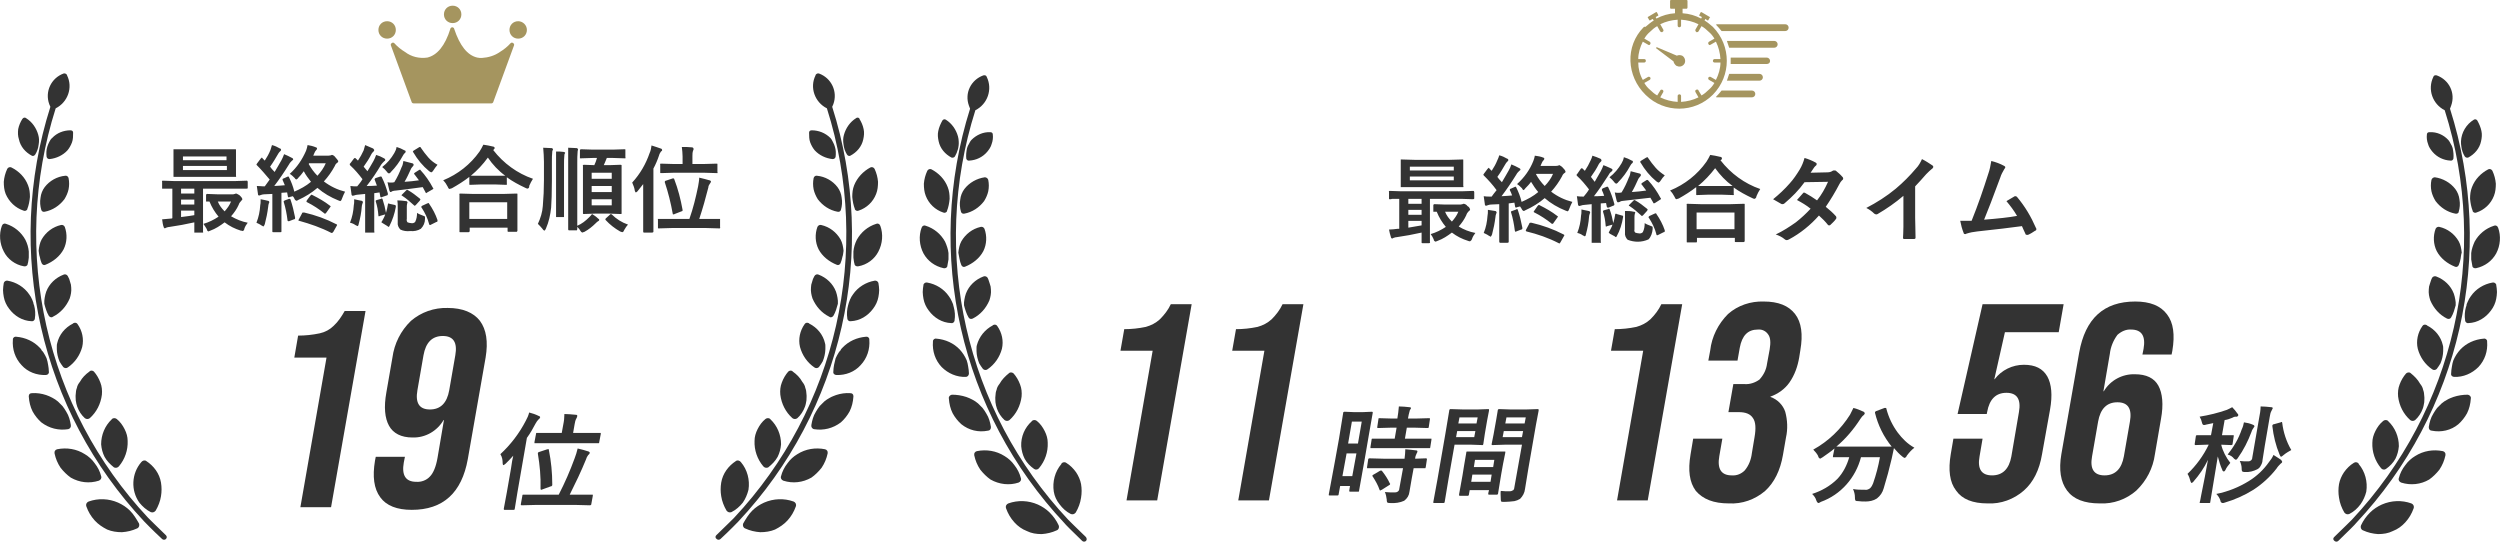 <?xml version="1.0" encoding="utf-8"?>
<!-- Generator: Adobe Illustrator 28.1.0, SVG Export Plug-In . SVG Version: 6.00 Build 0)  -->
<svg version="1.1" id="グループ_40" xmlns="http://www.w3.org/2000/svg" xmlns:xlink="http://www.w3.org/1999/xlink" x="0px"
	 y="0px" viewBox="0 0 660 143" style="enable-background:new 0 0 660 143;" xml:space="preserve">
<style type="text/css">
	.st0{fill-rule:evenodd;clip-rule:evenodd;fill:#333333;}
	.st1{fill-rule:evenodd;clip-rule:evenodd;fill:#A5955F;}
</style>
<path id="シェイプ_600_のコピー_2" class="st0" d="M251.2,41.6c0.3,0.1,0.7,0,0.9-0.3c0.7-1.2,1.1-2.6,1-4
	c0-0.4-0.1-0.9-0.2-1.3c-0.5-1.8-1.6-3.4-3.2-4.4c-0.3-0.2-0.7-0.1-0.9,0.2c-0.5,0.9-0.9,1.8-1.1,2.8c-0.2,0.9-0.1,1.8,0.1,2.7
	C248.2,39.2,249.5,40.7,251.2,41.6z M255.8,38c-0.2,0.3-0.4,0.7-0.5,1.1c-0.2,0.9-0.3,1.9-0.2,2.8c0.1,0.3,0.4,0.6,0.8,0.5
	c0,0,0,0,0,0c1.8-0.1,3.5-0.9,4.7-2.3c0.5-0.6,1-1.3,1.2-2.1c0.3-0.8,0.4-1.7,0.3-2.5c0-0.3-0.2-0.6-0.6-0.6c-0.1,0-0.1,0-0.1,0
	c-1.8-0.1-3.6,0.7-4.9,2C256.2,37.2,256,37.6,255.8,38L255.8,38z M249,56.1c0.4,0.2,0.8,0,1-0.3c0,0,0,0,0-0.1
	c0.4-1,0.6-2.1,0.7-3.2c0-1.1-0.1-2.1-0.5-3.1c-0.8-2.1-2.4-3.7-4.3-4.7c-0.4-0.2-0.9,0-1.1,0.4c0,0,0,0,0,0
	c-0.5,1.1-0.8,2.2-0.9,3.4c0,1.1,0.1,2.2,0.5,3.2C245.2,53.8,246.9,55.4,249,56.1L249,56.1z M254.6,56.4c2.1-0.4,3.9-1.6,5.2-3.3
	c0.5-0.8,0.9-1.7,1.1-2.6c0.2-1,0.2-2,0-3c-0.1-0.4-0.5-0.7-0.9-0.7c-2.1,0.3-4.1,1.4-5.4,3.1c-0.6,0.8-1,1.8-1.1,2.8
	c-0.2,1.1-0.1,2.2,0.2,3.2C253.8,56.3,254.2,56.5,254.6,56.4L254.6,56.4z M249.1,70.8c0.4,0.1,0.9-0.1,1-0.5c0,0,0-0.1,0-0.1
	c0.1-0.6,0.2-1.1,0.3-1.7c0-0.6,0-1.1,0-1.7c-0.1-1-0.5-2.1-0.9-3c-1.1-2-2.9-3.5-5.1-4.2c-0.4-0.2-0.8,0-1,0.3c0,0.1,0,0.1-0.1,0.2
	c-0.8,2.2-0.6,4.7,0.5,6.8C244.9,68.9,246.8,70.3,249.1,70.8L249.1,70.8z M253.3,68.3c0.1,0.6,0.3,1.2,0.5,1.7
	c0.2,0.4,0.6,0.6,1,0.4c0,0,0,0,0,0c2-0.8,3.8-2.2,4.8-4.1c0.9-1.8,1-4,0.3-5.9c-0.2-0.4-0.6-0.6-1-0.5c-2.2,0.5-4,1.9-5.1,3.8
	c-0.5,0.9-0.7,2-0.8,3C253.1,67.2,253.2,67.8,253.3,68.3L253.3,68.3z M252,84.6c0.2-1.2,0.1-2.4-0.2-3.5c-0.1-0.2-0.1-0.5-0.2-0.8
	c-0.1-0.2-0.2-0.5-0.3-0.7c-0.2-0.5-0.5-1-0.8-1.4c-1.3-1.9-3.4-3.2-5.7-3.6c-0.4-0.1-0.8,0.1-1,0.5c0,0,0,0.1,0,0.1
	c-0.1,0.6-0.2,1.3-0.2,1.9c0,0.6,0.1,1.2,0.2,1.8c0.2,1.1,0.7,2.2,1.4,3.1c1.4,1.9,3.5,3.2,5.9,3.3c0.4,0.1,0.8-0.2,0.9-0.6
	C252,84.7,252,84.6,252,84.6L252,84.6z M255.7,83.8c0.2,0.4,0.7,0.5,1.1,0.3c2-1,3.5-2.7,4.4-4.8c0.3-0.9,0.5-1.9,0.4-2.9
	c0-0.5-0.1-1-0.3-1.5c-0.2-0.5-0.3-1.1-0.6-1.6c-0.2-0.3-0.7-0.5-1.1-0.3c-2.1,0.8-3.8,2.4-4.6,4.5c-0.2,0.5-0.3,1.1-0.4,1.6
	c0,0.2-0.1,0.5-0.1,0.7c0,0.3,0,0.5,0,0.8C254.8,81.7,255.1,82.8,255.7,83.8L255.7,83.8z M255.8,98.6c0-0.6-0.1-1.2-0.2-1.8
	c-0.1-0.6-0.2-1.2-0.4-1.7c-0.2-0.5-0.5-1-0.8-1.5c-0.2-0.2-0.3-0.5-0.5-0.7c-0.2-0.2-0.3-0.4-0.5-0.6c-1.6-1.7-3.8-2.7-6.2-2.9
	c-0.4-0.1-0.9,0.2-0.9,0.7c0,0,0,0.1,0,0.1c-0.2,2.5,0.6,4.9,2.3,6.7c1.7,1.7,4,2.7,6.4,2.6C255.4,99.5,255.8,99.1,255.8,98.6
	C255.8,98.6,255.8,98.6,255.8,98.6L255.8,98.6z M257.9,91.1c-0.1,0.3-0.1,0.5-0.1,0.8c0,0.3,0,0.5,0,0.8c0,0.5,0.1,1.1,0.2,1.6
	c0.1,0.5,0.3,1.1,0.5,1.6c0.3,0.5,0.6,1,1,1.5c0.3,0.3,0.8,0.4,1.2,0.1c1.9-1.3,3.2-3.2,3.8-5.4c0.5-2.1,0-4.3-1.2-6
	c-0.2-0.4-0.7-0.5-1.1-0.3c0,0-0.1,0-0.1,0.1C260,87,258.5,88.9,257.9,91.1L257.9,91.1z M260.8,113.7c0.5,0,0.8-0.4,0.8-0.9
	c0,0,0-0.1,0-0.1c-0.2-1.2-0.5-2.4-1.2-3.5c-0.3-0.5-0.6-1-1-1.5c-0.4-0.4-0.8-0.8-1.2-1.2c-0.5-0.4-0.9-0.7-1.5-1
	c-0.5-0.3-1.1-0.5-1.6-0.7c-1.2-0.4-2.5-0.6-3.8-0.6c-0.5,0.1-0.9,0.5-0.8,1c0.1,1.4,0.4,2.7,1,3.9c0.6,1.1,1.4,2.1,2.3,2.9
	C255.8,113.6,258.3,114.2,260.8,113.7L260.8,113.7z M263.1,102.9c-0.2,0.5-0.3,1.1-0.3,1.6c-0.1,0.6,0,1.1,0,1.7
	c0.1,0.6,0.2,1.2,0.4,1.7c0.4,1.1,1.1,2.2,2,3c0.4,0.3,0.9,0.3,1.3,0c1.8-1.6,2.9-3.8,3.2-6.2c0.1-1.1,0-2.2-0.4-3.2
	c-0.4-1.1-1-2.1-1.7-2.9c-0.3-0.3-0.9-0.4-1.2-0.1c-1,0.8-1.9,1.7-2.5,2.8C263.5,101.8,263.2,102.3,263.1,102.9L263.1,102.9z
	 M268.9,127.4c0.5-0.2,0.8-0.7,0.6-1.2c-0.3-1.2-0.9-2.4-1.7-3.4c-0.7-1-1.6-1.8-2.6-2.4c-2.2-1.4-4.8-1.8-7.3-1.3
	c-0.5,0.1-0.8,0.6-0.7,1c0,0,0,0,0,0.1c0.3,1.4,0.8,2.6,1.6,3.8c0.8,1,1.7,1.9,2.7,2.6C263.8,127.9,266.5,128.2,268.9,127.4
	L268.9,127.4z M269.6,117.8c0.1,1.2,0.4,2.3,0.9,3.3c0.6,1.1,1.5,2,2.5,2.7c0.4,0.3,1,0.2,1.3-0.2c1.6-1.9,2.4-4.3,2.3-6.7
	c0-1.1-0.3-2.1-0.8-3.1c-0.5-1-1.2-2-2.1-2.7c-0.4-0.3-1-0.3-1.3,0.1C270.5,112.9,269.5,115.3,269.6,117.8L269.6,117.8z
	 M277.1,135.3c-0.9-0.9-2-1.6-3.1-2.1c-2.5-1.1-5.3-1.2-7.8-0.3c-0.5,0.2-0.8,0.7-0.6,1.3c0,0,0,0,0,0c0.5,1.4,1.2,2.6,2.2,3.7
	c0.9,1,2,1.8,3.3,2.3c1.2,0.6,2.5,0.8,3.9,0.8c1.4-0.1,2.7-0.4,4-1c0.5-0.2,0.7-0.8,0.5-1.3C278.9,137.4,278.1,136.3,277.1,135.3
	L277.1,135.3z M279.7,133.1c0.8,1.1,1.8,2,3,2.6c0.5,0.2,1,0,1.3-0.4c0.7-1.2,1.2-2.5,1.4-3.9c0.2-1.2,0.2-2.4,0-3.6
	c-0.2-1.1-0.7-2.2-1.3-3.1c-0.7-1-1.6-1.9-2.6-2.5c-0.4-0.3-1-0.2-1.3,0.2c0,0,0,0.1,0,0.1c-1.7,2-2.4,4.7-2,7.3
	C278.4,131,278.9,132.1,279.7,133.1L279.7,133.1z M286.7,141.8c-2.4-2.3-4.7-4.6-4.7-4.6c-27.1-28.9-36.5-70.3-24.5-108.1
	c3.2-1.6,4.6-5.5,3-8.8c0,0,0,0,0,0c-0.1-0.4-0.5-0.5-0.9-0.4c-3.3,1.2-5,4.7-3.8,8c0.1,0.3,0.2,0.5,0.3,0.8
	C244,67,253.5,108.8,281,138.1c0,0.1,2.3,2.4,4.7,4.7c0.1,0.1,0.3,0.2,0.5,0.2c0.2,0,0.4-0.1,0.5-0.2
	C287,142.5,286.9,142.1,286.7,141.8C286.7,141.8,286.7,141.8,286.7,141.8L286.7,141.8z"/>
<path id="シェイプ_600_のコピー_2-2" class="st0" d="M651.6,41.6c-0.3,0.1-0.7,0-0.9-0.3c-0.5-0.8-0.8-1.7-0.9-2.6
	c-0.1-0.5-0.1-0.9-0.1-1.4c0.1-2.3,1.4-4.5,3.4-5.7c0.3-0.2,0.7-0.1,0.9,0.2c0.5,0.9,0.9,1.8,1.1,2.8c0.2,0.9,0.1,1.8-0.1,2.7
	C654.6,39.2,653.3,40.7,651.6,41.6z M647,38c0.2,0.3,0.4,0.7,0.5,1.1c0.2,0.9,0.3,1.9,0.2,2.8c-0.1,0.3-0.4,0.6-0.8,0.5c0,0,0,0,0,0
	c-1.8-0.1-3.5-0.9-4.7-2.3c-0.5-0.6-1-1.3-1.2-2.1c-0.3-0.8-0.4-1.7-0.3-2.5c0-0.3,0.2-0.6,0.6-0.6c0.1,0,0.1,0,0.2,0
	c1.8-0.1,3.6,0.7,4.8,2C646.6,37.2,646.8,37.6,647,38L647,38z M653.8,56.1c-0.4,0.2-0.8,0-1-0.3c0,0,0,0,0-0.1
	c-0.4-1-0.6-2.1-0.7-3.2c0-1.1,0.1-2.1,0.5-3.1c0.8-2.1,2.4-3.7,4.3-4.7c0.4-0.2,0.9,0,1.1,0.4c0,0,0,0,0,0c0.5,1.1,0.8,2.2,0.9,3.4
	c0,1.1-0.1,2.2-0.5,3.2C657.6,53.8,655.9,55.4,653.8,56.1L653.8,56.1z M648.2,56.4c-2.1-0.4-3.9-1.6-5.2-3.3
	c-0.5-0.8-0.9-1.7-1.1-2.6c-0.2-1-0.2-2,0-3c0.1-0.4,0.5-0.7,0.9-0.7c2.1,0.3,4.1,1.4,5.4,3.1c0.6,0.8,1,1.8,1.1,2.8
	c0.2,1.1,0.1,2.2-0.2,3.2C649.1,56.3,648.6,56.5,648.2,56.4L648.2,56.4z M653.7,70.8c-0.4,0.1-0.9-0.1-1-0.5c0,0,0-0.1,0-0.1
	c-0.1-0.6-0.2-1.1-0.3-1.7c0-0.6,0-1.1,0-1.7c0.1-1,0.5-2.1,0.9-3c1.1-2,2.9-3.5,5.1-4.2c0.4-0.2,0.8,0,1,0.3c0,0.1,0,0.1,0.1,0.2
	c0.8,2.2,0.6,4.7-0.5,6.8C657.9,68.9,656,70.3,653.7,70.8L653.7,70.8z M649.6,68.3c-0.1,0.6-0.3,1.2-0.5,1.7c-0.2,0.4-0.6,0.6-1,0.4
	c0,0,0,0,0,0c-2-0.8-3.8-2.2-4.8-4.1c-0.9-1.8-1-4-0.3-5.9c0.2-0.4,0.6-0.6,1-0.5c2.2,0.5,4,1.9,5.1,3.8c0.5,0.9,0.7,2,0.8,3
	C649.7,67.2,649.7,67.8,649.6,68.3L649.6,68.3z M650.8,84.6c-0.2-1.2-0.1-2.4,0.2-3.5c0.1-0.2,0.2-0.5,0.2-0.8
	c0.1-0.2,0.2-0.5,0.3-0.7c0.2-0.5,0.5-1,0.8-1.4c1.3-1.9,3.4-3.2,5.7-3.6c0.4-0.1,0.8,0.1,1,0.5c0,0,0,0.1,0,0.1
	c0.1,0.6,0.2,1.3,0.2,1.9c0,0.6-0.1,1.2-0.2,1.8c-0.2,1.1-0.7,2.2-1.4,3.1c-1.4,1.9-3.5,3.2-5.9,3.3c-0.4,0.1-0.8-0.2-0.9-0.6
	C650.8,84.7,650.8,84.6,650.8,84.6L650.8,84.6z M647.1,83.8c-0.2,0.4-0.7,0.5-1.1,0.3c-2-1-3.5-2.7-4.4-4.8
	c-0.3-0.9-0.5-1.9-0.4-2.9c0-0.5,0.1-1,0.3-1.5c0.2-0.5,0.3-1.1,0.6-1.6c0.2-0.3,0.7-0.5,1.1-0.3c2.1,0.8,3.8,2.4,4.6,4.5
	c0.2,0.5,0.3,1.1,0.4,1.6c0,0.2,0.1,0.5,0.1,0.7c0,0.3,0,0.5,0,0.8C648,81.7,647.7,82.8,647.1,83.8L647.1,83.8z M647.1,98.6
	c0-0.6,0.1-1.2,0.2-1.8c0.1-0.6,0.2-1.2,0.4-1.7c0.2-0.5,0.5-1,0.8-1.5c0.2-0.2,0.3-0.5,0.5-0.7c0.2-0.2,0.3-0.4,0.5-0.6
	c1.6-1.7,3.8-2.7,6.2-2.9c0.4-0.1,0.9,0.2,0.9,0.7c0,0,0,0.1,0,0.1c0.2,2.5-0.6,4.9-2.3,6.7c-1.7,1.7-4,2.7-6.4,2.6
	C647.4,99.5,647,99.1,647.1,98.6C647.1,98.6,647.1,98.6,647.1,98.6L647.1,98.6z M644.9,91.1c0.1,0.3,0.1,0.5,0.1,0.8
	c0,0.3,0,0.5,0,0.8c0,0.5-0.1,1.1-0.2,1.6c-0.1,0.5-0.3,1.1-0.5,1.6c-0.3,0.5-0.6,1-1,1.5c-0.3,0.3-0.8,0.4-1.2,0.1
	c-1.9-1.3-3.2-3.2-3.8-5.4c-0.5-2.1,0-4.3,1.2-6c0.2-0.4,0.7-0.5,1.1-0.3c0,0,0.1,0,0.1,0.1C642.9,87,644.4,88.9,644.9,91.1
	L644.9,91.1z M642,113.7c-0.5,0-0.8-0.4-0.8-0.9c0,0,0-0.1,0-0.1c0.2-1.2,0.5-2.4,1.2-3.5c0.3-0.5,0.6-1,1-1.5
	c0.4-0.4,0.8-0.8,1.2-1.2c0.5-0.4,0.9-0.7,1.5-1c0.5-0.3,1.1-0.5,1.6-0.7c1.2-0.4,2.5-0.6,3.8-0.6c0.5,0.1,0.9,0.5,0.8,1
	c-0.1,1.4-0.4,2.7-1,3.9c-0.6,1.1-1.4,2.1-2.3,2.9C647.1,113.6,644.5,114.2,642,113.7L642,113.7z M639.7,102.9
	c0.2,0.5,0.3,1.1,0.3,1.6c0.1,0.6,0,1.1,0,1.7c-0.1,0.6-0.2,1.2-0.4,1.7c-0.4,1.1-1.1,2.2-2,3c-0.4,0.3-0.9,0.3-1.3,0
	c-1.8-1.6-2.9-3.8-3.2-6.2c-0.1-1.1,0-2.2,0.4-3.2c0.4-1.1,1-2.1,1.7-2.9c0.3-0.3,0.9-0.4,1.2-0.1c1,0.8,1.9,1.7,2.5,2.8
	C639.3,101.8,639.6,102.3,639.7,102.9L639.7,102.9z M633.9,127.4c-0.5-0.2-0.8-0.7-0.6-1.2c0.3-1.2,0.9-2.4,1.7-3.4
	c0.7-1,1.6-1.8,2.6-2.4c2.2-1.4,4.8-1.8,7.3-1.3c0.5,0.1,0.8,0.6,0.7,1c0,0,0,0,0,0.1c-0.3,1.4-0.8,2.6-1.6,3.8
	c-0.8,1-1.7,1.9-2.7,2.6C639.1,127.9,636.4,128.2,633.9,127.4L633.9,127.4z M633.3,117.8c-0.1,1.2-0.4,2.3-0.9,3.3
	c-0.6,1.1-1.5,2-2.5,2.7c-0.4,0.3-1,0.2-1.3-0.2c-1.6-1.9-2.4-4.3-2.3-6.7c0-1.1,0.3-2.1,0.8-3.1c0.5-1,1.2-2,2.1-2.7
	c0.4-0.3,1-0.3,1.3,0.1C632.3,112.9,633.3,115.3,633.3,117.8L633.3,117.8z M625.7,135.3c0.9-0.9,2-1.6,3.1-2.1
	c2.5-1.1,5.3-1.2,7.8-0.3c0.5,0.2,0.8,0.7,0.6,1.3c0,0,0,0,0,0c-0.5,1.4-1.2,2.6-2.2,3.7c-0.9,1-2,1.8-3.3,2.3
	c-1.2,0.6-2.5,0.8-3.9,0.8c-1.4-0.1-2.7-0.4-4-1c-0.5-0.2-0.7-0.8-0.5-1.3C623.9,137.4,624.7,136.3,625.7,135.3L625.7,135.3z
	 M623.2,133.1c-0.8,1.1-1.8,2-3,2.6c-0.5,0.2-1,0-1.3-0.4c-0.7-1.2-1.2-2.5-1.4-3.9c-0.2-1.2-0.2-2.4,0-3.6c0.2-1.1,0.7-2.2,1.3-3.1
	c0.7-1,1.6-1.9,2.6-2.5c0.4-0.3,1-0.2,1.3,0.2c0,0,0,0.1,0,0.1c1.7,2,2.4,4.7,2,7.3C624.4,131,623.9,132.1,623.2,133.1L623.2,133.1z
	 M616.2,141.8c2.4-2.3,4.7-4.6,4.7-4.6c27.1-28.9,36.5-70.3,24.5-108.1c-3.2-1.6-4.6-5.5-3-8.8c0,0,0,0,0,0c0.1-0.4,0.5-0.5,0.9-0.4
	c3.3,1.2,5,4.7,3.8,8c-0.1,0.3-0.2,0.5-0.3,0.8c12.2,38.3,2.7,80.1-24.8,109.4c0,0.1-2.3,2.4-4.7,4.7c-0.1,0.1-0.3,0.2-0.5,0.2
	c-0.2,0-0.4-0.1-0.5-0.2C615.9,142.5,615.9,142.1,616.2,141.8C616.1,141.8,616.2,141.8,616.2,141.8L616.2,141.8z"/>
<path id="_11" class="st0" d="M297.4,132.1h8.1l9.1-51.8h-5.5c-0.7,1.5-1.7,2.8-2.9,4c-1.1,1-2.3,1.6-3.7,2
	c-1.9,0.4-3.8,0.6-5.7,0.6l-1,5.7h8.5L297.4,132.1z M326.9,132.1h8.1l9.1-51.8h-5.5c-0.7,1.5-1.7,2.8-2.9,4c-1.1,1-2.3,1.6-3.7,2
	c-1.9,0.4-3.8,0.6-5.7,0.6l-1,5.7h8.5L326.9,132.1z"/>
<path id="_13" class="st0" d="M426.9,132.1h8.1l9.1-51.8h-5.5c-0.7,1.5-1.7,2.8-2.9,4c-1.1,1-2.3,1.6-3.7,2
	c-1.9,0.4-3.8,0.6-5.7,0.6l-1,5.7h8.5L426.9,132.1z M456.4,132.9c3.5,0.2,6.9-1,9.6-3.3c2.4-2.2,4-5.4,4.7-9.5l0.8-4.6
	c0.5-2.2,0.4-4.6-0.2-6.8c-0.6-1.8-2.1-3.3-3.9-3.9l0-0.1c2-0.7,3.8-2,5-3.7c1.4-2,2.2-4.3,2.6-6.7l0.3-1.9c0.7-4.1,0.3-7.3-1.4-9.5
	s-4.4-3.3-8.3-3.3c-3.4-0.1-6.8,1-9.4,3.3c-2.6,2.6-4.3,6-4.7,9.6l-0.5,2.7h7.7l0.6-3.4c0.6-3.2,2.1-4.8,4.8-4.8
	c1.1-0.1,2.1,0.4,2.7,1.3c0.6,0.8,0.7,2.1,0.4,3.9l-0.7,3.8c-0.2,1.6-0.9,3-2,4.2c-1.1,0.8-2.5,1.3-3.9,1.2h-3l-1.3,7.4h2.7
	c1.9,0,3.1,0.5,3.8,1.6c0.7,1,0.8,2.7,0.4,5l-0.7,4.2c-0.2,1.7-0.8,3.3-1.9,4.6c-0.9,0.9-2.1,1.4-3.4,1.3c-2.8,0-3.9-1.7-3.3-5.1
	l0.8-4.6h-7.7l-0.7,4.2c-0.7,4.2-0.3,7.3,1.4,9.6C449.6,131.8,452.4,132.9,456.4,132.9L456.4,132.9L456.4,132.9z"/>
<path id="_56" class="st0" d="M524.7,132.9c3.5,0.2,7-1.1,9.6-3.4c2.5-2.2,4.1-5.4,4.8-9.6l2.1-11.7c0.7-3.9,0.4-6.8-0.7-8.8
	c-1.2-2.1-3.2-3.1-6.2-3.1c-3,0-5.9,1.4-7.7,3.8h-0.1l2.8-12.4h14.2l1.3-7.4h-21.4l-6.6,29h7.7l0.1-0.5c0.6-3.4,2.3-5.1,5.1-5.1
	c2.8,0,3.9,1.7,3.3,5.1l-2,11.7c-0.6,3.3-2.3,5-5.1,5s-3.9-1.7-3.3-5l0.8-4.7h-7.7l-0.7,4.1c-0.7,4.2-0.3,7.4,1.4,9.6
	C518,131.8,520.8,132.9,524.7,132.9L524.7,132.9L524.7,132.9z M554.3,132.9c3.6,0.2,7.1-1.1,9.7-3.4c2.7-2.6,4.4-5.9,4.9-9.6
	l1.6-9.3c0.7-3.8,0.4-6.8-0.7-8.8s-3.2-3-6.2-3c-3.3-0.1-6.5,1.6-8.2,4.5h-0.1l1.7-9.9c0.2-1.8,0.9-3.5,2-5c1-0.9,2.3-1.5,3.6-1.4
	c2.8,0,3.9,1.7,3.3,5.1l-0.3,1.5h7.7l0.2-1c0.7-4.2,0.3-7.4-1.4-9.6c-1.7-2.3-4.5-3.4-8.4-3.4c-8.3,0-13.2,4.5-14.8,13.5l-4.7,26.8
	c-0.7,4.1-0.2,7.3,1.5,9.6C547.4,131.8,550.3,132.9,554.3,132.9L554.3,132.9L554.3,132.9z M555.6,125.5c-2.8,0-3.9-1.7-3.3-5
	l1.6-9.2c0.6-3.4,2.3-5.1,5.1-5.1s3.9,1.7,3.3,5.1l-1.6,9.2C560.1,123.8,558.4,125.5,555.6,125.5L555.6,125.5L555.6,125.5z"/>
<path id="時間" class="st0" d="M360.3,121.1l1.1-6.4l1-5.7c0-0.1,0-0.1,0-0.2c-0.1-0.1-0.2-0.1-0.2-0.1l-2.4,0.1h-2.4l-2.4-0.1
	c-0.1,0-0.2,0-0.3,0.1c-0.1,0-0.1,0.1-0.1,0.2l-1.1,6.8l-1.1,6.1l-1.6,8.6c0,0.1,0,0.1,0,0.2c0,0.1,0.1,0.1,0.2,0.1h2.1
	c0.2,0,0.3-0.1,0.3-0.3c0,0,0,0,0,0l0.4-2.2h2.6l-0.2,1.2c0,0.2,0,0.3,0.2,0.3h2.3c0.1-0.1,0.1-0.2,0.1-0.3L360.3,121.1z
	 M355.5,119.7h2.6l-1.1,6h-2.6L355.5,119.7z M358.5,117.1h-2.6l1-5.8h2.6L358.5,117.1z M373.5,118.3h4c0.1-0.1,0.1-0.2,0.1-0.3
	l0.3-1.9c0-0.1,0-0.2,0-0.3h-7l0.5-2.9h1.9l3.5,0.1h0.3c0-0.1,0.1-0.2,0.1-0.3l0.3-2c0-0.1,0-0.1,0-0.2c0-0.1-0.1-0.1-0.3-0.1
	l-3.6,0.1h-1.9c0.1-0.7,0.3-1.5,0.5-2.2c0.1-0.2,0.2-0.3,0.3-0.5c0-0.2-0.1-0.3-0.4-0.3c-0.9-0.1-1.9-0.2-2.8-0.2
	c-0.1,1.1-0.2,2.1-0.4,3.2h-1.3l-3.5-0.1H364c-0.1,0.1-0.1,0.2-0.1,0.3l-0.3,2c0,0.1,0,0.1,0,0.2c0,0.1,0.1,0.1,0.3,0.1l3.5-0.1h1.3
	l-0.5,2.9h-6c-0.1,0.1-0.1,0.2-0.1,0.3l-0.3,1.9c0,0.1,0,0.2,0,0.3H373.5L373.5,118.3z M370.4,123.6l-1,5.5c0,0.5-0.5,0.9-1.1,0.9
	c0,0,0,0,0,0c-0.9,0-1.8,0-2.7-0.1c0.3,0.6,0.4,1.3,0.5,2c0,0.2,0,0.5,0.1,0.7c0.2,0.2,0.5,0.2,0.8,0.2c1.3,0.1,2.6-0.1,3.7-0.6
	c0.8-0.6,1.3-1.4,1.4-2.4l0.6-3.5l0.5-2.7h3.1c0-0.1,0.1-0.2,0.1-0.3l0.3-2c0-0.1,0-0.1,0-0.2c-0.1-0.1-0.2-0.1-0.3-0.1l-2.8,0.1
	c0-0.5,0.2-1,0.4-1.4c0.1-0.2,0.2-0.3,0.2-0.5c0-0.2-0.1-0.3-0.4-0.3c-0.7-0.1-1.6-0.2-2.8-0.3c0,0.8-0.1,1.7-0.2,2.5h-5.5l-3.7-0.1
	c-0.1,0-0.2,0-0.3,0.1c-0.1,0-0.1,0.1-0.1,0.2l-0.3,2c0,0.1,0,0.2,0,0.3L370.4,123.6L370.4,123.6z M364.6,124.2
	c-0.1,0-0.2,0.1-0.3,0.1l-1.7,1c-0.1,0-0.3,0.2-0.3,0.3c0,0.1,0,0.1,0.1,0.2c0.7,1.1,1.4,2.3,1.8,3.5c0,0.1,0.1,0.2,0.2,0.2
	c0.1-0.1,0.2-0.1,0.4-0.2l1.9-1.2c0.1,0,0.3-0.2,0.3-0.3c0-0.1,0-0.1-0.1-0.2c-0.5-1.1-1.2-2.2-2-3.2
	C364.8,124.3,364.7,124.2,364.6,124.2L364.6,124.2L364.6,124.2z M396.2,131.6c0,0.3,0,0.5,0.1,0.8c0.2,0.1,0.5,0.1,0.8,0.1
	c0.9,0,1.8-0.1,2.7-0.2c0.5-0.1,1-0.3,1.5-0.6c0.7-0.7,1.2-1.6,1.3-2.6l0.9-5.5l2-11.5l0.7-3.7c0-0.1,0-0.2,0-0.3
	c-0.1-0.1-0.2-0.1-0.2-0.1l-3.1,0.1h-4.1l-3-0.1c-0.1,0-0.2,0-0.3,0.1c-0.1,0.1-0.1,0.2-0.1,0.3l-0.4,2.4l-0.7,3.9l-0.5,2.5
	c0,0.1,0,0.1,0,0.2c0,0.1,0.1,0.1,0.3,0.1l3.1-0.1h4.6l-2,11.2c0,0.3-0.1,0.6-0.3,0.8c-0.3,0.2-0.6,0.3-1,0.3c-0.8,0-1.5,0-2.3-0.1
	C396.1,130.2,396.2,130.9,396.2,131.6L396.2,131.6L396.2,131.6z M397,113.8h5.1l-0.3,1.6h-5.1L397,113.8z M402.5,111.8h-5.1l0.3-1.6
	h5.1L402.5,111.8z M386.3,108.1l-3.3-0.1c-0.1,0-0.2,0-0.3,0.1c-0.1,0.1-0.1,0.2-0.1,0.3l-1,6l-2.1,12.1l-1.1,6c0,0.1,0,0.1,0,0.2
	c0,0.1,0.1,0.1,0.2,0.1h2.4c0.1,0,0.2,0,0.3-0.1c0.1,0,0.1-0.1,0.1-0.2l1-6l1.6-9.1h4.5l2.8,0.1h0.2c0-0.1,0.1-0.2,0.1-0.3l0.4-2.7
	l0.6-3.5l0.5-2.6c0-0.1,0-0.2,0-0.3c-0.1-0.1-0.1-0.1-0.2-0.1l-2.8,0.1H386.3L386.3,108.1z M384.4,115.4l0.3-1.6h4.8l-0.3,1.6H384.4
	z M389.8,111.8H385l0.3-1.6h4.8L389.8,111.8z M387.7,130.8c0.1-0.1,0.1-0.2,0.1-0.3l0.2-1.1h5.1l-0.2,0.8c0,0.1,0,0.2,0,0.3
	c0.1,0.1,0.2,0.1,0.2,0.1h2c0.1,0,0.2,0,0.3-0.1c0.1-0.1,0.1-0.2,0.1-0.3l0.8-4.9l0.5-2.8l0.6-3c0-0.1,0-0.2,0-0.3h-10.2
	c-0.1,0.1-0.1,0.2-0.1,0.3l-0.6,3.5l-0.4,2.5l-0.9,5c0,0.1,0,0.2,0,0.3c0.1,0.1,0.2,0.1,0.3,0.1h2
	C387.5,130.9,387.6,130.9,387.7,130.8L387.7,130.8z M388.7,125.3h5.1l-0.3,1.9h-5.1L388.7,125.3z M394.5,121.4l-0.3,1.9h-5.1
	l0.3-1.9H394.5L394.5,121.4z"/>
<path id="分" class="st0" d="M501,114.2c-1.4-1.9-2.4-4-3-6.3c0-0.2-0.1-0.2-0.2-0.2h-0.3l-2.1,0.8c-0.2,0-0.3,0.2-0.4,0.3
	c0,0.1,0,0.1,0,0.2c0.8,3.3,2.3,6.3,4.4,8.9h-14.6c2.5-2.1,4.6-4.6,6.4-7.4c0.2-0.3,0.5-0.7,0.8-0.9c0.1-0.1,0.2-0.2,0.3-0.4
	c0-0.2-0.1-0.4-0.3-0.5c-0.9-0.4-1.8-0.8-2.7-1c-0.3,0.6-0.6,1.2-0.9,1.8c-2.4,3.8-5.7,7-9.7,9.2c0.5,0.5,1,1.1,1.3,1.7
	c0,0.3,0.2,0.5,0.5,0.7c0.1,0,0.3-0.2,0.7-0.4c1.1-0.8,2.2-1.5,3.1-2.3l-0.4,2c0,0.1,0,0.2,0,0.3h4.3c-0.6,2.1-1.6,4.1-3.1,5.7
	c-1.9,1.9-4.2,3.2-6.7,4c0.5,0.5,0.9,1,1.1,1.7c0.1,0.3,0.2,0.5,0.5,0.7c0.3,0,0.5-0.2,0.7-0.3c5.3-1.9,9.2-6.4,10.6-11.8h5
	c-0.4,2.3-1,4.6-1.8,6.9c-0.2,0.5-0.4,0.9-0.8,1.3c-0.4,0.3-0.9,0.5-1.4,0.4c-1.1,0-2.1,0-3.1-0.2c0.3,0.7,0.5,1.4,0.5,2.2
	c0,0.3,0,0.5,0.1,0.8c0.2,0.2,0.5,0.2,0.8,0.2c0.6,0.1,1.3,0.1,1.9,0.1c1,0,2.1-0.2,3-0.8c0.9-0.7,1.5-1.6,1.8-2.7
	c0.8-2.6,1.5-5.2,2.1-7.8c0.4-1.8,0.6-2.7,0.6-2.8c0.7,0.8,1.4,1.6,2.3,2.3c0.1,0.1,0.3,0.2,0.5,0.3c0.3-0.1,0.5-0.3,0.6-0.6
	c0.6-0.8,1.2-1.5,2-2.1C503.6,117.2,502.2,115.8,501,114.2L501,114.2L501,114.2z"/>
<path id="秒" class="st0" d="M587.9,108.2c-2.3,0.8-4.7,1.4-7.2,1.8c0.3,0.5,0.5,1,0.6,1.5c0,0.2,0.1,0.3,0.2,0.5
	c0,0.1,0.2,0.2,0.3,0.2c0,0,0,0,0,0c0.2,0,0.4,0,0.6-0.1l1.9-0.4l-0.6,3.2H580c-0.2,0-0.3,0.1-0.3,0.3l0,0l-0.3,2
	c0,0.2,0,0.3,0.2,0.3l2.9-0.1h0.6c-1.4,2.9-3.3,5.5-5.6,7.7c0.4,0.6,0.6,1.3,0.8,2c0.1,0.3,0.2,0.4,0.3,0.4c0.2-0.1,0.4-0.2,0.5-0.4
	c1.5-1.7,2.8-3.6,3.8-5.7c-0.5,2.9-1.1,6-1.8,9.4c-0.2,1.1-0.3,1.7-0.4,1.8c0,0.2,0.1,0.2,0.3,0.2h2.2c0.2,0,0.3,0,0.3-0.2l2-12.1
	c0.3,1.2,0.7,2.5,1.2,3.6c0,0.2,0.2,0.3,0.4,0.4c0.2-0.1,0.3-0.2,0.4-0.4c0.3-0.7,0.8-1.3,1.3-1.9c-1.1-1.4-2-3.1-2.4-4.8l2.6,0.1
	c0.1,0,0.2,0,0.3-0.1c0.1,0,0.1-0.1,0.1-0.2l0.3-2c0-0.1,0-0.2,0-0.3h-3.1l0.7-4c0.7-0.1,1.3-0.3,2-0.6c0.3-0.2,0.6-0.3,1-0.3
	c0.2,0.1,0.5-0.1,0.6-0.3c0-0.2,0-0.4-0.2-0.5c-0.4-0.6-0.9-1.2-1.4-1.7C588.8,107.8,588.3,108,587.9,108.2L587.9,108.2L587.9,108.2
	z M591.8,123.7c0,0.2,0,0.5,0.1,0.7c0.1,0.1,0.3,0.2,0.5,0.2h0.3c1.1,0.1,2.2-0.2,3.2-0.7c0.4-0.2,0.7-0.5,0.9-0.9
	c0.3-0.5,0.5-1,0.5-1.5l0.6-3.8l1.3-7.6c0.1-0.6,0.2-1.2,0.5-1.7c0.1-0.2,0.2-0.4,0.3-0.6c0-0.2-0.1-0.3-0.4-0.3
	c-0.9-0.1-1.9-0.2-2.8-0.2c0,1-0.2,2.1-0.4,3.1l-1.8,10.4c0,0.6-0.5,1-1,1c0,0,0,0-0.1,0c-0.7,0-1.5,0-2.2-0.1
	C591.6,122.3,591.8,123,591.8,123.7L591.8,123.7L591.8,123.7z M586.2,132.2c0,0.3,0.2,0.5,0.5,0.6c0.2,0,0.4,0,0.6-0.1
	c2.7-0.8,5.2-1.9,7.6-3.4c2.3-1.5,4.4-3.4,6.1-5.6c0.3-0.5,0.7-0.9,1.1-1.3c0.2-0.1,0.4-0.3,0.4-0.5c-0.1-0.2-0.2-0.4-0.3-0.5
	c-0.4-0.3-1.1-0.7-2-1.3c-0.3,0.7-0.7,1.3-1.2,1.9c-1.4,2-3.2,3.7-5.3,5c-2.6,1.6-5.5,2.8-8.6,3.4
	C585.6,130.9,586,131.5,586.2,132.2L586.2,132.2L586.2,132.2z M589.8,121.1c0.1,0.1,0.3,0.2,0.5,0.3c0.2-0.1,0.4-0.3,0.5-0.5
	c1.5-2.1,2.7-4.5,3.6-6.9c0.1-0.4,0.3-0.7,0.5-1c0.1-0.1,0.2-0.3,0.3-0.5c-0.1-0.2-0.2-0.3-0.5-0.4c-0.7-0.3-1.5-0.5-2.3-0.6
	c-0.1,0.6-0.3,1.3-0.6,1.9c-0.8,2.4-2.1,4.6-3.7,6.6C588.9,120.2,589.4,120.6,589.8,121.1L589.8,121.1L589.8,121.1z M602.5,111.6
	c0-0.1-0.1-0.2-0.1-0.2c-0.1,0-0.2,0-0.3,0.1l-1.8,0.5c-0.2,0-0.3,0.1-0.4,0.3c0,0.1,0,0.1,0,0.2c0.3,2.6,0.9,5.1,1.9,7.5
	c0.1,0.2,0.2,0.5,0.4,0.6c0.2-0.1,0.5-0.3,0.7-0.5c0.6-0.5,1.3-0.9,2-1.3C603.6,116.6,602.8,114.1,602.5,111.6L602.5,111.6
	L602.5,111.6z"/>
<path id="最終総合タイム" class="st0" d="M367.2,62.6c0,0.2,0.2,0.3,0.3,0.4c0.1-0.1,0.3-0.1,0.4-0.2
	c0.3-0.1,0.6-0.2,0.9-0.2c2.1-0.3,4.3-0.7,6.5-1.2c0,0.6,0,1.1,0,1.7c0,0.5,0,0.8,0,0.8c0,0.1,0,0.1,0,0.2c0.1,0.1,0.2,0.1,0.2,0.1
	h1.8c0.1,0,0.2-0.1,0.2-0.1c0-0.1,0.1-0.1,0-0.2l0-3v-8.4h8.4l3,0.1c0.1,0,0.3-0.1,0.3-0.2c0,0,0,0,0-0.1v-1.6
	c0-0.1-0.1-0.3-0.2-0.3c0,0,0,0-0.1,0l-3,0.1h-16l-3-0.1c-0.1,0-0.2,0-0.2,0.1c0,0.1-0.1,0.1,0,0.2v1.6c0,0.1,0,0.1,0,0.2
	c0.1,0.1,0.1,0.1,0.2,0.1c0.2,0,0.4,0,0.6-0.1h1.9v7.9H369c-0.8,0.1-1.6,0.2-2.3,0.2C366.8,61.3,367,61.9,367.2,62.6L367.2,62.6
	L367.2,62.6z M371.8,60.1v-1.8h3.5v1.2C374.7,59.6,373.6,59.8,371.8,60.1L371.8,60.1z M371.8,52.5h3.5v1.3h-3.5V52.5z M371.8,55.4
	h3.5v1.3h-3.5V55.4z M373.5,42.2l-3.5-0.1h-0.2c0,0.1,0,0.2,0,0.3l0,2.1v2.6l0,2c0,0.1,0,0.2,0,0.3h16.5c0.1-0.1,0.1-0.2,0-0.3l0-2
	v-2.6l0-2.1c0-0.1,0-0.1,0-0.2c0-0.1-0.1-0.1-0.2-0.1l-3.5,0.1H373.5z M372.2,47.6v-1h11.6v1H372.2z M383.8,44v1h-11.6v-1H383.8
	L383.8,44z M378.5,63.2c0,0.3,0.2,0.5,0.5,0.6c0,0,0.2-0.1,0.5-0.2c1.4-0.5,2.6-1.3,3.8-2.2c1.3,1,2.7,1.7,4.3,2.2
	c0.2,0.1,0.3,0.1,0.5,0.1c0.2-0.1,0.4-0.3,0.5-0.6c0.2-0.6,0.5-1.1,0.9-1.6c-1.6-0.3-3.1-0.9-4.4-1.7c0.8-0.9,1.5-1.9,2-3
	c0.1-0.4,0.4-0.8,0.7-1.1c0.2-0.1,0.3-0.2,0.3-0.4c-0.1-0.4-0.3-0.7-0.7-0.9c-0.2-0.3-0.5-0.5-0.9-0.6c-0.1,0-0.3,0-0.4,0.1
	c-0.2,0-0.3,0.1-0.5,0.1h-4.2l-2.7-0.1c-0.1,0-0.2,0-0.2,0.1c-0.1,0.1-0.1,0.1-0.1,0.2v1.4c0,0.1,0,0.2,0,0.3h0.9
	c0.6,1.5,1.4,2.8,2.4,4c-1.2,0.8-2.6,1.5-4,1.9C378,62.2,378.3,62.7,378.5,63.2L378.5,63.2L378.5,63.2z M381.5,55.9h3.5
	c-0.4,1-1,1.8-1.7,2.6C382.5,57.7,381.9,56.9,381.5,55.9L381.5,55.9L381.5,55.9z M409.5,50.6c1.1-1.2,2.1-2.6,2.9-4.1
	c0.1-0.3,0.3-0.6,0.6-0.8c0.2-0.1,0.3-0.2,0.3-0.4c-0.1-0.4-0.4-0.7-0.7-1c-0.2-0.3-0.6-0.5-0.9-0.7c-0.1,0-0.2,0.1-0.3,0.1
	c-0.2,0.1-0.4,0.1-0.7,0.1h-4c0.1-0.2,0.2-0.4,0.3-0.7c0.1-0.3,0.3-0.6,0.5-0.8c0.1-0.1,0.2-0.2,0.2-0.4c0-0.2-0.2-0.3-0.3-0.3
	c-0.7-0.3-1.5-0.4-2.2-0.5c-0.1,0.5-0.2,0.9-0.4,1.4c-0.9,2.3-2.4,4.4-4.3,6.1c0.5,0.3,0.9,0.7,1.3,1.1c0.1,0.2,0.2,0.4,0.4,0.5
	c0.2-0.1,0.4-0.3,0.5-0.5c0.5-0.5,1-1,1.5-1.7c0.6,1,1.2,1.9,1.9,2.7c-1.3,1.1-2.8,1.9-4.4,2.6c-0.3-1.3-0.8-2.6-1.4-3.8
	c-0.1-0.2-0.1-0.2-0.2-0.2H400l-1.1,0.5c-0.1,0-0.3,0.1-0.3,0.2c0,0,0,0,0,0c0,0.1,0,0.1,0,0.2c0.2,0.4,0.4,0.8,0.6,1.4
	c-0.6,0.1-1.6,0.1-2.8,0.2c1.3-1.7,2.6-3.6,3.9-5.7c0.2-0.4,0.5-0.7,0.8-1c0.2-0.1,0.3-0.2,0.3-0.4c0-0.1-0.2-0.3-0.3-0.3
	c-0.7-0.4-1.4-0.7-2.1-1c-0.2,0.6-0.4,1.1-0.7,1.6c-0.7,1.2-1.3,2.3-1.8,3.1c-0.6-0.6-1-1.1-1.2-1.4c0.8-1.1,1.5-2.3,2.2-3.5
	c0.1-0.2,0.3-0.4,0.5-0.6c0.1-0.1,0.2-0.2,0.2-0.3c0-0.2-0.1-0.4-0.3-0.4c-0.7-0.4-1.3-0.7-2.1-0.9c-0.1,0.4-0.3,0.9-0.5,1.3
	c-0.4,1-0.9,1.9-1.5,2.8c-0.1-0.1-0.2-0.2-0.3-0.3c-0.1-0.1-0.2-0.2-0.3-0.3c0-0.1-0.1-0.2-0.2-0.2c-0.1,0.1-0.2,0.2-0.3,0.3
	l-0.9,1.2l-0.2,0.3c0,0.1,0.1,0.2,0.1,0.2c1.2,1.2,2.4,2.5,3.4,3.9c-0.6,0.7-1,1.3-1.3,1.7h-0.4c-0.6,0-1.1,0-1.7-0.1
	c0.1,0.7,0.2,1.4,0.3,2.1c0,0.3,0.1,0.4,0.3,0.4c0.1,0,0.3,0,0.4-0.1c0.3-0.1,0.6-0.2,0.9-0.2l2.2-0.1v6.6l0,3.3
	c0,0.1,0.1,0.3,0.2,0.3c0,0,0,0,0.1,0h1.9c0.1,0,0.3-0.1,0.3-0.2c0,0,0,0,0-0.1l0-3.3v-6.8l1.5-0.2l0.2,1.1c0,0.1,0.1,0.2,0.2,0.2
	c0.1,0,0.2,0,0.3-0.1l0.8-0.2l0.4,0.6c0.1,0.3,0.3,0.5,0.5,0.6c0.2,0,0.4-0.1,0.5-0.2c1.8-0.8,3.6-1.9,5.1-3.2
	c1.6,1.4,3.5,2.5,5.5,3.3c0.2,0.1,0.4,0.1,0.5,0.2c0.3-0.1,0.4-0.4,0.5-0.7c0.2-0.6,0.5-1.2,0.8-1.8
	C413.1,52.8,411.2,51.9,409.5,50.6L409.5,50.6L409.5,50.6z M407.8,49.1c-0.9-0.9-1.7-2-2.3-3.1l0.1-0.1h4.4
	C409.5,47.1,408.7,48.2,407.8,49.1L407.8,49.1L407.8,49.1z M404,58.8c-0.2,0-0.3,0.2-0.3,0.3l-0.8,1.5c-0.1,0.2-0.1,0.3-0.1,0.3
	c0,0.1,0.1,0.1,0.2,0.2c2.9,0.7,5.8,1.7,8.5,3.1c0.1,0,0.2,0.1,0.2,0.1c0.1-0.1,0.2-0.2,0.3-0.4l0.9-1.6c0-0.1,0.1-0.1,0.1-0.2
	c0-0.1-0.1-0.1-0.2-0.2c-2.7-1.4-5.5-2.4-8.5-3.1L404,58.8L404,58.8z M406.2,54.1c-0.1,0.1-0.2,0.2-0.3,0.3l-0.9,1.3
	c-0.1,0.1-0.1,0.1-0.1,0.2c0,0.1,0.1,0.2,0.2,0.2c0,0,0,0,0,0c1.6,0.8,3.1,1.8,4.5,2.9c0,0.1,0.1,0.1,0.2,0.1c0.1,0,0.3-0.1,0.3-0.2
	l1-1.4c0.1-0.1,0.1-0.2,0.2-0.3c0-0.1-0.1-0.1-0.2-0.2c-1.4-1.1-3-2-4.6-2.8C406.4,54.1,406.3,54.1,406.2,54.1L406.2,54.1
	L406.2,54.1z M393,62.2c0.2,0.1,0.4,0.2,0.5,0.3c0.2-0.1,0.3-0.4,0.4-0.6c0.4-1.5,0.7-3,0.9-4.6c0-0.3,0.1-0.6,0.2-0.9
	c0.1-0.1,0.1-0.3,0.1-0.4c-0.1-0.2-0.2-0.3-0.4-0.3c-0.5-0.1-1.2-0.2-1.9-0.3c0,0.1,0,0.2,0,0.4c0,0.3,0,0.7-0.1,1.2
	c-0.1,1.5-0.4,3.1-1,4.5C392.1,61.7,392.6,61.9,393,62.2L393,62.2L393,62.2z M399.2,55.7c-0.1,0-0.3,0.1-0.3,0.2c0,0,0,0,0,0
	c0,0,0,0.1,0,0.1c0.5,1.6,0.8,3.2,1,4.8c0,0.2,0.1,0.3,0.2,0.4c0.1,0,0.2-0.1,0.2-0.1l1.3-0.5c0.2,0,0.3-0.1,0.3-0.3
	c0,0,0-0.1,0-0.2c-0.3-1.6-0.7-3.2-1.2-4.7c0-0.1-0.1-0.2-0.2-0.2c-0.1,0-0.2,0-0.2,0.1L399.2,55.7z M423.2,49.7
	c-0.1,0-0.3,0.2-0.3,0.3c0,0.1,0,0.1,0,0.2c0.2,0.4,0.4,0.9,0.6,1.5c-1.2,0.1-2.1,0.1-2.7,0.1c1.1-1.4,2.4-3.3,3.8-5.5
	c0.2-0.4,0.4-0.7,0.8-1c0.2-0.1,0.3-0.3,0.3-0.5c0-0.1-0.1-0.2-0.3-0.3c-0.3-0.1-1-0.5-2.1-0.9c-0.2,0.5-0.4,1.1-0.7,1.6
	c-0.7,1.2-1.2,2.1-1.6,2.8l-1-1.3c0.8-1.1,1.5-2.2,2.1-3.4c0.1-0.2,0.3-0.4,0.5-0.6c0.1-0.1,0.2-0.2,0.2-0.3c0-0.2-0.1-0.4-0.3-0.5
	c-0.7-0.3-1.4-0.6-2.1-0.8c-0.1,0.4-0.3,0.9-0.5,1.3c-0.4,0.9-0.9,1.8-1.5,2.7c0,0-0.2-0.2-0.6-0.6c-0.1,0-0.1-0.1-0.2-0.1
	c-0.1,0-0.2,0.1-0.3,0.2l-0.9,1.3c-0.1,0.1-0.2,0.2-0.2,0.3c0,0.1,0.1,0.1,0.1,0.2c1.2,1.1,2.2,2.3,3.2,3.6
	c-0.4,0.7-0.9,1.3-1.4,1.9c-0.6,0-1.2,0-1.8-0.1c0.1,0.8,0.2,1.5,0.3,2.2c0,0.2,0.1,0.3,0.3,0.4c0.1,0,0.2-0.1,0.4-0.1
	c0.3-0.1,0.6-0.2,0.9-0.2l2-0.2v6.7l0,3.2c0,0.1,0,0.2,0,0.3h2.4c0.1-0.1,0.1-0.2,0-0.3l0-3.2v-6.9l1.4-0.1l0.2,1
	c0,0.1,0.1,0.2,0.2,0.2h0.3l1.2-0.5c0.2,0,0.3-0.2,0.3-0.3c0,0,0-0.1,0-0.1c-0.4-1.5-0.9-3-1.6-4.4c-0.1-0.2-0.1-0.2-0.2-0.2h-0.2
	L423.2,49.7z M434.9,47.5c-0.1,0-0.2,0-0.3,0.1l-1.1,0.7c-0.1,0.1-0.2,0.2-0.2,0.3c0,0,0,0.1,0.1,0.1c0.5,0.7,0.9,1.2,1.2,1.6
	c-1.2,0.2-2.5,0.3-3.8,0.4c0.6-1,1.1-2.1,1.6-3.2c0.1-0.3,0.4-0.7,0.6-0.9c0.1-0.1,0.2-0.2,0.2-0.4c0-0.2-0.2-0.4-0.4-0.4
	c-0.7-0.2-1.5-0.4-2.3-0.6c-0.1,0.6-0.2,1.2-0.5,1.7c-0.5,1.3-1.1,2.6-1.9,3.9c-0.3,0.1-0.6,0.1-0.9,0.1c-0.3,0-0.6,0-0.9-0.1
	c0.1,0.4,0.2,1.1,0.5,2.2c0.1,0.3,0.2,0.4,0.3,0.4c0.2,0,0.3,0,0.5-0.1c0.3-0.2,0.7-0.3,1.1-0.3c1-0.1,3.3-0.4,7-0.8l0.7,1.2
	c0,0.1,0.1,0.2,0.2,0.3c0.1,0,0.2-0.1,0.3-0.1l1.4-0.9c0.1-0.1,0.2-0.1,0.2-0.2c0-0.1,0-0.1-0.1-0.2c-0.9-1.7-2-3.3-3.3-4.7
	C435,47.5,434.9,47.5,434.9,47.5L434.9,47.5L434.9,47.5z M429,57.3v4.1c-0.1,0.7,0.2,1.4,0.7,1.9c1.8,0.7,3.7,0.7,5.5-0.1
	c0.7-0.7,1-1.7,1.1-2.7c0-0.1,0-0.3,0-0.4c0-0.1,0-0.2-0.1-0.3c-0.1,0-0.2-0.1-0.5-0.2c-0.5-0.2-1.1-0.4-1.5-0.7
	c0,0.8-0.1,1.6-0.5,2.4c-0.3,0.3-0.7,0.4-1.1,0.3c-0.3,0-0.6-0.1-0.9-0.2c-0.2-0.2-0.3-0.5-0.2-0.8v-3.1c0-0.4,0-0.7,0.1-1.1
	c0.1-0.1,0.1-0.2,0.1-0.3c0-0.1-0.1-0.2-0.4-0.2c-0.8-0.2-1.5-0.2-2.3-0.2C429,56.2,429,56.8,429,57.3L429,57.3L429,57.3z
	 M425.9,58.9c-0.2-1.2-0.5-2.4-0.9-3.5c0-0.1-0.1-0.2-0.2-0.3c-0.1,0-0.2,0-0.2,0.1l-1.1,0.3c-0.2,0.1-0.3,0.1-0.3,0.2
	c0,0.1,0,0.1,0,0.2c0.4,1.2,0.6,2.4,0.7,3.7c0,0.1,0,0.2,0.1,0.2c0.1,0,0.2,0,0.3-0.1l1.4-0.4c-0.2,0.7-0.6,1.3-0.9,1.9
	c0,0.1-0.1,0.1-0.1,0.2l0.3,0.3l1.3,0.7c0.1,0.1,0.2,0.2,0.3,0.2c0.1,0,0.1-0.1,0.2-0.2c0.9-1.6,1.4-3.3,1.7-5.1c0-0.1,0-0.2,0-0.2
	c0-0.1-0.1-0.2-0.3-0.2c0,0,0,0,0,0l-1.4-0.4c-0.1-0.1-0.1-0.1-0.2-0.1c-0.1,0-0.2,0.1-0.2,0.3C426.3,57.4,426.1,58.2,425.9,58.9
	L425.9,58.9L425.9,58.9z M428.1,43.1c-0.8,1.4-1.9,2.7-3.2,3.7c0.5,0.4,0.9,0.8,1.2,1.2c0.1,0.2,0.3,0.4,0.6,0.5
	c0.2-0.1,0.4-0.2,0.5-0.4c1.2-1.2,2.3-2.7,3.1-4.2c0.2-0.3,0.3-0.6,0.6-0.8c0.1-0.1,0.2-0.2,0.2-0.4c0-0.1-0.1-0.3-0.3-0.3
	c-0.7-0.4-1.4-0.7-2.1-0.9C428.6,42.1,428.4,42.6,428.1,43.1L428.1,43.1L428.1,43.1z M437.1,44.3c-0.7-0.8-1.4-1.7-2-2.6
	c0-0.1-0.1-0.2-0.2-0.2c-0.1,0-0.2,0.1-0.3,0.1l-1.3,0.8c-0.1,0-0.2,0.2-0.3,0.3c0,0.1,0,0.1,0.1,0.2c1.1,1.9,2.5,3.6,4.2,5
	c0.2,0.1,0.4,0.3,0.6,0.3c0.2-0.1,0.4-0.3,0.5-0.5c0.3-0.5,0.7-1,1.1-1.4C438.6,45.7,437.8,45.1,437.1,44.3L437.1,44.3L437.1,44.3z
	 M417.8,62.1c0.2,0.1,0.4,0.2,0.6,0.3c0.2-0.1,0.3-0.4,0.3-0.6c0.4-1.5,0.7-3,0.8-4.5c0-0.3,0.1-0.6,0.2-0.9
	c0.1-0.1,0.1-0.3,0.1-0.4c-0.1-0.2-0.2-0.3-0.4-0.3c-0.4-0.1-1.1-0.2-1.9-0.4c0,0.2,0,0.3,0,0.5c0,0.3,0,0.7-0.1,1.1
	c-0.1,1.6-0.4,3.1-1,4.6C416.9,61.6,417.4,61.8,417.8,62.1L417.8,62.1L417.8,62.1z M437.1,56.3c-0.1,0-0.2,0.1-0.3,0.1l-1.3,0.6
	c-0.1,0-0.2,0.2-0.3,0.3c0,0.1,0,0.1,0.1,0.2c0.9,1.4,1.6,2.8,2,4.4c0,0.2,0.1,0.2,0.2,0.2c0.1,0,0.2,0,0.3-0.1l1.4-0.7
	c0.2,0,0.3-0.1,0.3-0.3c0-0.1,0-0.1,0-0.2c-0.5-1.5-1.3-3-2.2-4.3C437.3,56.4,437.2,56.3,437.1,56.3L437.1,56.3L437.1,56.3z
	 M431.5,52.8c-0.1,0-0.2,0.1-0.3,0.2l-1,1c-0.1,0.1-0.2,0.2-0.2,0.3c0.1,0.1,0.1,0.1,0.2,0.1c1.1,0.7,2.1,1.6,3.1,2.5
	c0,0.1,0.1,0.1,0.2,0.1c0.1,0,0.2-0.1,0.3-0.2l1-1.1c0.1-0.2,0.2-0.3,0.2-0.3c0-0.1-0.1-0.2-0.2-0.3c-1-0.8-2-1.6-3.1-2.2
	C431.6,52.9,431.6,52.8,431.5,52.8L431.5,52.8L431.5,52.8z M447.9,64c0.1-0.1,0.1-0.2,0.1-0.3v-0.9h10v0.8c0,0.1,0,0.1,0,0.2
	c0,0.1,0.1,0.1,0.2,0.1h2.1c0.1,0,0.2,0,0.2-0.1c0.1-0.1,0.1-0.1,0.1-0.2l0-4.4v-2.5l0-2.6c0-0.1,0-0.1,0-0.2c0-0.1-0.1-0.1-0.3-0.1
	l-3.4,0.1h-8l-3.4-0.1c-0.1,0-0.2,0-0.2,0.1c0,0.1-0.1,0.1,0,0.2l0,3v2.2l0,4.4c0,0.1,0,0.1,0,0.2c0,0.1,0.1,0.1,0.2,0.1H447.9
	L447.9,64z M457.9,56.1v4.4h-10v-4.4H457.9z M454.2,42.3c0.1,0,0.1-0.1,0.2-0.1c0.1-0.1,0.2-0.2,0.2-0.4c0-0.2-0.2-0.4-0.5-0.4
	c-0.9-0.2-1.7-0.4-2.6-0.5c-0.3,0.6-0.6,1.2-1,1.8c-2.4,3.4-5.7,6-9.6,7.6c0.5,0.5,0.9,1.1,1.2,1.7c0.1,0.3,0.2,0.5,0.5,0.6
	c0,0,0.2-0.1,0.6-0.2c1.6-0.9,3.2-1.9,4.6-3v1.8c0,0.1,0,0.1,0,0.2c0,0.1,0.1,0.1,0.2,0.1l2.8-0.1h3.9l2.8,0.1h0.2
	c0-0.1,0.1-0.2,0-0.3v-1.7c1.5,1.1,3.2,2,4.9,2.8c0.2,0.1,0.4,0.2,0.6,0.2c0.3-0.1,0.5-0.4,0.5-0.7c0.3-0.7,0.6-1.3,1-1.9
	C460.6,48.5,456.9,45.8,454.2,42.3L454.2,42.3L454.2,42.3z M452.8,44.4c1.3,1.8,2.8,3.4,4.6,4.7h-9.1
	C450,47.7,451.5,46.1,452.8,44.4L452.8,44.4z M485.6,48.6c0.2-0.4,0.4-0.7,0.7-1c0.2-0.1,0.3-0.3,0.3-0.5c0-0.2-0.1-0.3-0.2-0.4
	c-0.5-0.6-1.1-1.1-1.7-1.6c-0.1-0.1-0.3-0.1-0.5-0.1c-0.1,0-0.3,0-0.4,0.1c-0.4,0.3-0.9,0.4-1.4,0.4l-4.4,0.1l0.8-1.2
	c0.1-0.2,0.3-0.4,0.5-0.6c0.2-0.1,0.3-0.3,0.3-0.5c0-0.2-0.1-0.3-0.3-0.4c-0.9-0.5-1.9-0.9-2.9-1.2c-0.3,1.1-0.7,2.1-1.3,3.1
	c-0.8,1.3-1.6,2.5-2.6,3.6c-1.3,1.5-2.8,2.9-4.4,4.2c0.7,0.4,1.4,0.8,2.1,1.2c0.1,0.1,0.3,0.1,0.4,0.1c0.2,0,0.4-0.1,0.5-0.2
	c2-1.7,3.8-3.5,5.3-5.6l6.2-0.1c-0.8,1.8-1.7,3.4-2.9,4.9c-1-0.7-2.1-1.4-3.2-2c-0.1,0-0.2,0-0.2-0.1c-0.1,0-0.2,0.1-0.3,0.2
	c-0.1,0.1-0.6,0.7-1.6,1.8c1.3,0.7,2.5,1.4,3.6,2.3c-1.2,1.3-2.5,2.5-3.9,3.6c-1.7,1.2-3.4,2.3-5.3,3.2c0.9,0.3,1.7,0.7,2.4,1.3
	c0.1,0.1,0.3,0.2,0.5,0.2c0.2,0,0.4-0.1,0.6-0.2c3-1.6,5.7-3.8,7.9-6.3c0.9,0.8,1.7,1.6,2.4,2.5c0.1,0.1,0.2,0.1,0.3,0.1
	c0.1,0,0.2,0,0.3-0.1c0.5-0.5,1.1-1,1.5-1.6c0.1-0.1,0.1-0.2,0.1-0.3c0-0.1,0-0.3-0.1-0.4c-0.8-0.9-1.7-1.7-2.7-2.5
	C483.3,52.7,484.5,50.7,485.6,48.6L485.6,48.6L485.6,48.6z M508.5,46c0.6-0.6,1.1-1.1,1.5-1.4c0.2-0.1,0.3-0.3,0.4-0.5
	c0-0.2-0.1-0.3-0.2-0.4c-0.9-0.6-1.8-1.2-2.8-1.7c-0.4,0.9-0.9,1.8-1.6,2.5c-1.6,1.9-3.4,3.7-5.3,5.3c-2.4,2-5.1,3.7-7.8,5.1
	c0.8,0.4,1.5,0.9,2.1,1.5c0.2,0.1,0.3,0.2,0.5,0.2c0.1,0,0.3,0,0.4-0.1c2.4-1.4,4.7-3,6.8-4.8v5.8c0,0.7,0,1.5,0,2.4
	c0,1.5-0.1,2.4-0.1,2.8v0.1c0,0.2,0.1,0.3,0.3,0.3c0,0,0.1,0,0.1,0h2.5c0.2,0,0.4-0.1,0.4-0.3c0,0,0-0.1,0-0.1l0,0
	c0-2.1-0.1-3.8-0.1-5.2v-8.3C506.6,48.2,507.5,47.1,508.5,46L508.5,46L508.5,46z M524.9,45.9c-1.3,4.1-2.7,8.2-4.4,12.4h-3
	c0.2,1.1,0.5,2.2,0.9,3.2c0,0.2,0.2,0.3,0.4,0.3c0.1,0,0.2,0,0.3-0.1c0.9-0.3,1.9-0.5,2.9-0.6c4.8-0.5,8.8-1,11.8-1.4
	c0.1,0.3,0.4,0.9,0.9,2c0,0.2,0.2,0.3,0.4,0.3h0.3c0.7-0.3,1.3-0.7,1.9-1.1c0.2,0,0.3-0.2,0.3-0.4c0-0.1,0-0.2-0.1-0.3
	c-1.3-3-2.9-5.7-5-8.2c-0.1-0.1-0.2-0.2-0.4-0.2h-0.2l-2.2,1.3c1,1.2,2,2.5,2.8,3.9c-2.1,0.4-5,0.7-8.7,1c0.9-2.2,2.4-6,4.3-11.2
	c0.2-0.7,0.6-1.4,1-2.1c0.1-0.1,0.2-0.3,0.3-0.5c0-0.2-0.1-0.3-0.3-0.4c-1.1-0.6-2.2-1-3.4-1.3C525.5,43.7,525.3,44.8,524.9,45.9
	L524.9,45.9L524.9,45.9z"/>
<path id="シェイプ_604" class="st1" d="M434.4,7.1c0.7-0.6,1.4-1.2,2.2-1.7L436.3,5l-0.7,0.4c-0.1,0-0.1,0-0.2-0.1l-0.4-0.7
	c0,0,0-0.1,0-0.1l2.2-1.3h0.2l0.4,0.8c0,0,0,0.1,0,0.1l-0.7,0.4l0.2,0.4c1.5-0.8,3.2-1.3,4.9-1.4V2.3h-1.1c-0.1,0-0.2-0.1-0.2-0.3
	c0,0,0,0,0,0V0.2c0-0.1,0.1-0.2,0.2-0.2h4.2c0.1,0,0.2,0.1,0.2,0.2V2c0,0.1-0.1,0.3-0.2,0.3c0,0,0,0,0,0h-1.1v1.2
	c1.7,0.1,3.4,0.6,4.9,1.4l0.2-0.4l-0.7-0.4c-0.1,0-0.1-0.1,0-0.1l0.4-0.8h0.2l2.2,1.3c0.1,0,0.1,0.1,0,0.1l-0.4,0.7
	c0,0.1-0.1,0.1-0.2,0.1L450.2,5L450,5.4c0.8,0.5,1.5,1.1,2.2,1.7c4.9,5,4.9,12.9,0,17.9c-4.9,4.9-12.8,4.9-17.7,0.1c0,0,0,0-0.1-0.1
	c-5-4.9-5.4-12.8-0.5-17.8C434,7.1,434.1,7,434.4,7.1z M433.7,21.1l1.4-0.8c0.2-0.1,0.5,0,0.6,0.2c0.1,0.2,0,0.5-0.2,0.6l-1.4,0.8
	c0.4,0.7,0.9,1.3,1.5,1.8c0.6,0.6,1.2,1.1,1.9,1.5l0.8-1.3c0.1-0.2,0.3-0.3,0.5-0.2c0,0,0.1,0,0.1,0c0.2,0.1,0.3,0.4,0.2,0.6
	c0,0,0,0,0,0l-0.8,1.4c1.4,0.7,3,1.1,4.6,1.2v-1.6c0-0.2,0.2-0.4,0.5-0.4c0.2,0,0.4,0.2,0.4,0.4v1.6c1.6-0.1,3.2-0.5,4.6-1.2
	l-0.8-1.4c-0.1-0.2-0.1-0.5,0.2-0.6c0,0,0,0,0,0c0.2-0.1,0.4-0.1,0.6,0.1c0,0,0,0.1,0,0.1l0.8,1.3c0.7-0.4,1.3-0.9,1.9-1.5
	c0.6-0.5,1.1-1.1,1.5-1.8l-1.4-0.8c-0.2-0.1-0.3-0.4-0.2-0.6c0.1-0.2,0.4-0.3,0.6-0.2l1.4,0.8c0.7-1.4,1.2-3,1.2-4.6h-1.6
	c-0.2,0-0.4-0.2-0.4-0.4c0-0.3,0.2-0.5,0.4-0.5c0,0,0,0,0,0h1.6c-0.1-1.6-0.5-3.2-1.2-4.6l-1.4,0.8c-0.1,0-0.1,0.1-0.2,0.1
	c-0.2,0-0.3-0.1-0.4-0.3c-0.1-0.2,0-0.5,0.2-0.6l1.4-0.8c-0.4-0.7-0.9-1.3-1.5-1.8c-0.6-0.6-1.2-1.1-1.9-1.5l-0.8,1.4
	c-0.1,0.1-0.2,0.2-0.4,0.2c-0.1,0-0.2,0-0.2-0.1c-0.2-0.1-0.3-0.4-0.2-0.6c0,0,0,0,0,0l0.8-1.4c-1.4-0.7-3-1.1-4.6-1.2v1.6
	c0,0.2-0.2,0.4-0.5,0.4c-0.2,0-0.4-0.2-0.4-0.4V5.2c-1.6,0.1-3.2,0.5-4.6,1.2l0.8,1.4c0.1,0.2,0.1,0.5-0.2,0.6c0,0,0,0,0,0
	c0,0.1-0.1,0.1-0.2,0.1c-0.1,0-0.3-0.1-0.4-0.2l-0.8-1.4c-0.7,0.4-1.3,0.9-1.9,1.5c-0.6,0.5-1.1,1.1-1.5,1.8l1.4,0.8
	c0.2,0.1,0.3,0.4,0.2,0.6c-0.1,0.2-0.2,0.3-0.4,0.3c-0.1,0-0.1-0.1-0.2-0.1l-1.4-0.8c-0.7,1.4-1.2,3-1.2,4.6h1.6
	c0.3,0,0.4,0.2,0.4,0.5c0,0,0,0,0,0c0,0.2-0.2,0.4-0.4,0.4h-1.6C432.5,18.1,432.9,19.7,433.7,21.1z M437.5,12.5l5.2,2.2
	c0.4-0.2,0.9-0.2,1.4,0c0.7,0.4,1,1.4,0.6,2.1c-0.4,0.7-1.3,1-2,0.6c0,0,0,0-0.1,0c-0.4-0.3-0.7-0.7-0.8-1.2l-4.5-3.4
	C437.1,12.7,437.2,12.4,437.5,12.5z M462.5,23.9c0.5,0,0.9,0.4,0.9,0.9c0,0.5-0.4,0.9-0.9,0.9h-9.2c-0.1,0-0.2,0-0.3-0.1
	c0.5-0.5,1-1.1,1.5-1.7H462.5z M456.5,19.5h8c0.5,0,0.9,0.4,0.9,0.9c0,0.5-0.4,0.9-0.9,0.9h-8.6C456.1,20.7,456.3,20.1,456.5,19.5
	L456.5,19.5z M453,6.5c0.1,0,0.2-0.1,0.3-0.1h18c0.5,0,0.9,0.4,0.9,0.9c0,0.5-0.4,0.9-0.9,0.9h-16.8C454,7.6,453.5,7,453,6.5
	L453,6.5z M455.9,10.8h12.5c0.5,0,0.9,0.4,0.9,0.9c0,0.5-0.4,0.9-0.9,0.9h-11.9C456.3,12,456.1,11.4,455.9,10.8L455.9,10.8z
	 M456.9,16.1c0-0.3,0-0.6,0-0.9h9.5c0.5,0,0.9,0.4,0.9,0.9c0,0,0,0,0,0c0,0.5-0.4,0.8-0.9,0.8h-9.5
	C456.9,16.6,456.9,16.4,456.9,16.1L456.9,16.1z"/>
<path id="最終総合順位" class="st0" d="M43.2,59.9c0,0.2,0.2,0.3,0.3,0.4c0.1-0.1,0.3-0.1,0.4-0.2c0.3-0.1,0.6-0.2,0.9-0.2
	c2.1-0.3,4.3-0.7,6.5-1.2c0,0.6,0,1.1,0,1.7c0,0.5,0,0.8,0,0.8c0,0.1,0,0.1,0,0.2h2.3c0-0.1,0.1-0.1,0-0.2l0-3v-8.4h11.5
	c0.2,0,0.3,0,0.3-0.2V48c0-0.1-0.1-0.3-0.2-0.3c0,0,0,0-0.1,0l-3,0.1H46l-3-0.1c-0.1,0-0.2,0-0.2,0.1c0,0.1-0.1,0.1,0,0.2v1.6
	c0,0.1,0,0.1,0,0.2h2.7v7.8c-0.1,0.1-0.3,0.1-0.4,0.1c-0.7,0.1-1.5,0.1-2.3,0.2C42.9,58.7,43,59.4,43.2,59.9L43.2,59.9L43.2,59.9z
	 M47.8,57.3v-1.7h3.5v1.2C50.7,56.9,49.6,57.1,47.8,57.3L47.8,57.3z M47.8,49.8h3.5v1.3h-3.5L47.8,49.8L47.8,49.8z M47.8,52.7h3.5
	V54h-3.5L47.8,52.7L47.8,52.7z M49.5,39.4h-3.7c0,0.1,0,0.2,0,0.3l0,2v2.7l0,2c0,0.1,0,0.1,0,0.2c0,0.1,0.1,0.1,0.2,0.1h16.3
	c0-0.1,0.1-0.2,0-0.3l0-2v-2.7l0-2c0-0.1,0-0.1,0-0.2c0-0.1-0.1-0.1-0.2-0.1H49.5L49.5,39.4z M48.3,44.9v-1.1h11.6v1.1H48.3
	L48.3,44.9z M59.8,41.3v1H48.3v-1H59.8L59.8,41.3z M54.6,60.5c0,0.3,0.2,0.5,0.4,0.6c0,0,0.2-0.1,0.5-0.2c1.4-0.5,2.6-1.3,3.8-2.2
	c1.3,1,2.7,1.7,4.3,2.2c0.2,0,0.3,0,0.5,0.1c0.2-0.1,0.4-0.3,0.4-0.6c0.2-0.6,0.5-1.1,0.9-1.6c-1.6-0.3-3-0.9-4.4-1.7
	c0.8-0.9,1.5-1.9,2-3c0.1-0.4,0.4-0.8,0.7-1.1c0.1-0.1,0.2-0.2,0.3-0.4c-0.1-0.4-0.4-0.7-0.7-1c-0.3-0.2-0.6-0.4-0.9-0.5
	c-0.1,0-0.3,0-0.4,0.1c-0.2,0-0.3,0.1-0.4,0.1h-4.2l-2.7-0.1c-0.1,0-0.2,0-0.2,0.1c-0.1,0.1-0.1,0.1-0.1,0.2v1.4c0,0.1,0,0.2,0,0.3
	h0.9c0.6,1.5,1.4,2.8,2.4,4c-1.2,0.8-2.6,1.5-4,1.9C54,59.5,54.3,60,54.6,60.5L54.6,60.5L54.6,60.5z M57.5,53.2H61
	c-0.4,1-1,1.8-1.7,2.6C58.5,55,57.9,54.2,57.5,53.2L57.5,53.2L57.5,53.2z M85.5,47.9c1.1-1.2,2.1-2.6,2.9-4.1
	c0.1-0.3,0.3-0.6,0.6-0.8c0.2-0.1,0.3-0.3,0.3-0.5c-0.2-0.3-0.4-0.6-0.7-0.9c-0.2-0.3-0.5-0.6-0.9-0.7c-0.1,0-0.2,0-0.3,0.1
	c-0.2,0-0.4,0.1-0.7,0.1h-4c0.1-0.2,0.2-0.4,0.3-0.7c0.1-0.3,0.3-0.6,0.5-0.8c0.1-0.1,0.2-0.2,0.2-0.4c0-0.2-0.2-0.3-0.3-0.3
	c-0.7-0.3-1.5-0.5-2.2-0.6c-0.1,0.5-0.2,1-0.4,1.5c-1,2.3-2.4,4.4-4.3,6.1c0.5,0.3,0.9,0.7,1.3,1.1c0.1,0.2,0.2,0.3,0.4,0.4
	c0.2-0.1,0.4-0.2,0.5-0.4c0.5-0.5,1-1.1,1.5-1.8c0.5,1,1.2,1.9,1.9,2.8c-1.3,1.1-2.8,1.9-4.4,2.6c-0.3-1.3-0.8-2.6-1.4-3.8
	c-0.1-0.2-0.1-0.2-0.2-0.2H76l-1.1,0.5c-0.1,0-0.3,0.1-0.3,0.2c0,0,0,0,0,0c0,0.1,0,0.1,0,0.2c0.2,0.4,0.4,0.9,0.6,1.4
	c-0.6,0.1-1.6,0.1-2.8,0.2c1.3-1.7,2.6-3.6,3.9-5.7c0.2-0.4,0.5-0.7,0.8-1c0.2-0.1,0.3-0.2,0.3-0.4c0-0.1-0.2-0.3-0.3-0.3
	c-0.7-0.4-1.4-0.7-2.1-1c-0.2,0.5-0.4,1.1-0.7,1.6c-0.7,1.2-1.3,2.3-1.8,3.1c-0.6-0.6-1-1.1-1.2-1.4c0.8-1.1,1.5-2.3,2.2-3.5
	c0.1-0.2,0.3-0.4,0.5-0.6c0.1-0.1,0.2-0.2,0.2-0.3c0-0.2-0.1-0.4-0.3-0.4c-0.7-0.4-1.3-0.7-2.1-0.9c-0.1,0.4-0.3,0.9-0.4,1.3
	c-0.4,1-0.9,1.9-1.5,2.8c-0.1-0.1-0.2-0.2-0.3-0.3c-0.1-0.1-0.2-0.2-0.3-0.3c0-0.1-0.1-0.2-0.2-0.2c-0.1,0.1-0.2,0.2-0.3,0.3
	l-0.9,1.2c-0.1,0.1-0.1,0.2-0.2,0.3c0,0.1,0.1,0.2,0.1,0.2c1.2,1.2,2.3,2.5,3.4,3.8c-0.6,0.8-1,1.4-1.3,1.8h-0.4
	c-0.3,0-0.9-0.1-1.7-0.1c0.1,0.7,0.2,1.4,0.3,2.1c0,0.3,0.1,0.4,0.3,0.4c0.1,0,0.3,0,0.4-0.1c0.3-0.1,0.6-0.2,0.9-0.2l2.2-0.1v6.6
	l0,3.3c0,0.2,0.1,0.2,0.3,0.2H74c0.2,0,0.3,0,0.3-0.2l0-3.3v-6.9l1.5-0.1l0.2,1.1c0,0.1,0.1,0.2,0.2,0.2c0.1,0,0.2,0,0.3-0.1
	l0.8-0.2c0.2,0.2,0.3,0.4,0.4,0.6c0.1,0.3,0.3,0.5,0.5,0.6c0.2,0,0.4-0.1,0.5-0.2c1.8-0.8,3.6-1.9,5.1-3.2c1.6,1.4,3.5,2.5,5.5,3.3
	c0.2,0.1,0.4,0.1,0.5,0.2c0.3-0.1,0.4-0.4,0.5-0.7c0.2-0.6,0.5-1.2,0.8-1.8C89.1,50.1,87.2,49.2,85.5,47.9L85.5,47.9L85.5,47.9z
	 M83.8,46.4c-0.9-0.9-1.7-2-2.3-3.1l0.1-0.2h4.4C85.5,44.3,84.7,45.4,83.8,46.4L83.8,46.4z M80,56.1c-0.2,0-0.3,0.2-0.3,0.3
	l-0.8,1.5c-0.1,0.1-0.1,0.2-0.1,0.3c0,0.1,0.1,0.1,0.2,0.1c2.9,0.8,5.8,1.8,8.5,3.2h0.2c0.1-0.1,0.2-0.2,0.3-0.3l0.9-1.6
	c0-0.1,0.1-0.1,0.1-0.2c0-0.1-0.1-0.2-0.2-0.2c0,0,0,0,0,0c-2.7-1.4-5.5-2.4-8.5-3.1H80L80,56.1z M82.2,51.4
	c-0.1,0.1-0.2,0.2-0.3,0.3L81,52.9l-0.1,0.3c0,0.1,0.1,0.2,0.2,0.2c1.6,0.8,3.1,1.8,4.5,2.9c0,0.1,0.1,0.1,0.2,0.1
	c0.1,0,0.3-0.1,0.3-0.2l1-1.4c0.1-0.1,0.1-0.2,0.2-0.3c0-0.1-0.1-0.1-0.2-0.2c-1.4-1.1-3-2-4.6-2.8C82.4,51.4,82.3,51.4,82.2,51.4
	L82.2,51.4L82.2,51.4z M69,59.5c0.2,0.1,0.4,0.2,0.5,0.3c0.2-0.1,0.3-0.4,0.4-0.6c0.4-1.5,0.7-3,0.9-4.6c0-0.3,0.1-0.7,0.2-1
	c0.1-0.1,0.1-0.2,0.1-0.3C71,53.1,70.9,53,70.7,53c-0.5-0.1-1.2-0.3-1.9-0.4c0,0.2,0,0.3,0,0.5c0,0.3,0,0.7-0.1,1.1
	c-0.1,1.6-0.4,3.1-1,4.6C68.1,59,68.6,59.2,69,59.5C69,59.5,69,59.5,69,59.5z M75.2,52.9C75.1,53,75,53,74.9,53.1c0,0.1,0,0.1,0,0.2
	c0.5,1.6,0.8,3.2,1,4.8c0,0.2,0.1,0.3,0.2,0.3h0.2l1.3-0.5c0.2,0,0.3-0.1,0.3-0.3c0,0,0-0.1,0-0.2c-0.3-1.6-0.7-3.2-1.2-4.7
	c0-0.1-0.1-0.2-0.2-0.2h-0.2L75.2,52.9z M99.2,47c-0.1,0-0.3,0.2-0.3,0.3c0,0,0,0.1,0,0.1c0.2,0.5,0.4,1,0.6,1.6
	c-1.2,0.1-2.1,0.1-2.7,0.1c1.4-1.8,2.7-3.7,3.8-5.6c0.2-0.3,0.5-0.6,0.8-0.9c0.2-0.1,0.3-0.2,0.3-0.4c0-0.2-0.1-0.3-0.3-0.4
	c-0.7-0.4-1.4-0.7-2.1-0.9c-0.2,0.5-0.4,1.1-0.7,1.6c-0.7,1.2-1.2,2.1-1.6,2.7L96,44c0.8-1.1,1.5-2.2,2.1-3.4
	c0.1-0.2,0.3-0.4,0.5-0.6c0.1-0.1,0.2-0.2,0.2-0.4c-0.1-0.2-0.2-0.3-0.3-0.4c-0.7-0.3-1.4-0.6-2.1-0.9c-0.1,0.5-0.3,0.9-0.4,1.4
	c-0.4,0.9-0.9,1.8-1.5,2.7c0,0-0.2-0.2-0.6-0.6c-0.1,0-0.1-0.1-0.2-0.1c-0.1,0-0.2,0.1-0.3,0.2l-0.9,1.2c-0.2,0.1-0.2,0.3-0.1,0.5
	c0,0,0.1,0.1,0.1,0.1c1.2,1.1,2.2,2.3,3.2,3.6c-0.4,0.7-0.9,1.3-1.4,1.9c-0.6,0-1.2,0-1.8-0.1c0.1,0.8,0.2,1.5,0.3,2.2
	c0,0.2,0.1,0.3,0.3,0.4c0.1,0,0.2-0.1,0.4-0.1c0.3-0.1,0.6-0.2,0.9-0.2l2-0.2v6.7l0,3.2c0,0.1,0,0.2,0,0.3h2.4
	c0.1-0.1,0.1-0.2,0-0.3l0-3.2V51l1.4-0.2l0.2,1.1c0,0.1,0.1,0.2,0.2,0.2c0.1,0,0.2,0,0.3-0.1l1.2-0.4c0.2,0,0.3-0.2,0.3-0.3
	c0-0.1,0-0.1,0-0.2c-0.4-1.5-0.9-2.9-1.6-4.3c-0.1-0.2-0.1-0.2-0.2-0.2h-0.2L99.2,47z M110.9,44.8c-0.1,0-0.2,0-0.3,0.1l-1.1,0.7
	c-0.1,0.1-0.2,0.2-0.2,0.3c0,0,0,0.1,0.1,0.1c0.5,0.7,0.9,1.2,1.2,1.6c-1.2,0.2-2.5,0.3-3.8,0.4c0.6-1,1.1-2.1,1.6-3.2
	c0.1-0.3,0.4-0.7,0.6-0.9c0.1-0.1,0.2-0.2,0.2-0.4c0-0.2-0.2-0.4-0.4-0.4c-0.7-0.2-1.5-0.4-2.3-0.6c-0.1,0.6-0.2,1.2-0.5,1.7
	c-0.5,1.3-1.1,2.6-1.9,3.9c-0.3,0.1-0.6,0.1-0.9,0.1c-0.3,0-0.6,0-0.9-0.1c0.1,0.4,0.2,1.1,0.5,2.2c0.1,0.3,0.2,0.4,0.3,0.4
	c0.2,0,0.3-0.1,0.4-0.2c0.3-0.1,0.7-0.2,1.1-0.2c1-0.1,3.3-0.4,7-0.9l0.7,1.3c0,0.1,0.1,0.2,0.2,0.3c0.1-0.1,0.2-0.1,0.3-0.2
	l1.4-0.8c0.1-0.1,0.2-0.1,0.2-0.2c0-0.1,0-0.1-0.1-0.2c-0.9-1.7-2-3.3-3.3-4.7C111,44.8,111,44.8,110.9,44.8L110.9,44.8L110.9,44.8z
	 M105,54.6v4.1c-0.1,0.7,0.2,1.4,0.7,1.9c0.8,0.4,1.7,0.5,2.6,0.4c1,0.1,2-0.1,2.8-0.6c0.7-0.7,1.1-1.6,1.1-2.6c0-0.1,0-0.3,0-0.4
	c0-0.1,0-0.2-0.1-0.3c-0.1,0-0.2-0.1-0.5-0.2c-0.5-0.2-1.1-0.4-1.5-0.7c0,0.8-0.1,1.6-0.5,2.4c-0.3,0.3-0.7,0.4-1.1,0.3
	c-0.3,0-0.6-0.1-0.9-0.2c-0.2-0.2-0.3-0.6-0.2-0.9v-3c0-0.4,0-0.7,0.1-1.1c0-0.1,0.1-0.2,0.1-0.3c-0.1-0.2-0.2-0.3-0.4-0.3
	c-0.8-0.1-1.5-0.2-2.3-0.2C105,53.5,105,54,105,54.6L105,54.6L105,54.6z M101.9,56.2c-0.2-1.2-0.5-2.4-0.9-3.6
	c0-0.1-0.1-0.2-0.2-0.2c-0.1,0-0.2,0-0.2,0.1l-1.1,0.3c-0.2,0.1-0.3,0.1-0.3,0.2c0,0.1,0,0.1,0,0.2c0.4,1.2,0.6,2.4,0.7,3.7
	c0,0.1,0,0.2,0.1,0.2c0.1,0,0.2,0,0.3-0.1l1.4-0.4c-0.2,0.7-0.6,1.3-0.9,1.9c-0.1,0-0.1,0.1-0.1,0.2c0.1,0.1,0.2,0.1,0.3,0.2
	l1.3,0.8c0.1,0.1,0.2,0.2,0.3,0.2c0.1,0,0.1-0.1,0.2-0.2c0.8-1.6,1.4-3.3,1.7-5.1c0-0.1,0-0.2,0-0.2c0-0.1-0.1-0.3-0.3-0.3l-1.4-0.3
	c-0.1-0.1-0.1-0.1-0.2-0.1c-0.1,0-0.2,0.1-0.2,0.3C102.3,54.7,102.1,55.5,101.9,56.2L101.9,56.2L101.9,56.2z M104.1,40.4
	c-0.8,1.4-1.9,2.7-3.2,3.7c0.5,0.4,0.9,0.8,1.2,1.2c0.1,0.2,0.3,0.4,0.6,0.5c0.2-0.1,0.4-0.2,0.5-0.4c1.2-1.2,2.3-2.7,3.1-4.2
	c0.2-0.3,0.3-0.6,0.6-0.8c0.1-0.1,0.2-0.2,0.2-0.4c0-0.1-0.1-0.3-0.3-0.3c-0.7-0.4-1.4-0.7-2.1-0.9
	C104.6,39.4,104.4,39.9,104.1,40.4L104.1,40.4L104.1,40.4z M113.1,41.6c-0.7-0.8-1.4-1.7-2-2.6c0-0.1-0.1-0.2-0.2-0.2
	c-0.1,0-0.2,0-0.3,0.1l-1.3,0.8c-0.1,0-0.2,0.2-0.3,0.3c0,0.1,0,0.1,0.1,0.2c1.1,1.9,2.5,3.6,4.2,5c0.2,0.1,0.4,0.3,0.6,0.3
	c0.2-0.1,0.4-0.3,0.5-0.5c0.3-0.5,0.7-1,1.1-1.5C114.6,43,113.8,42.4,113.1,41.6L113.1,41.6L113.1,41.6z M93.8,59.4
	c0.2,0.1,0.4,0.2,0.6,0.3c0.2-0.1,0.3-0.4,0.3-0.6c0.4-1.5,0.7-3,0.8-4.5c0-0.3,0.1-0.6,0.2-0.9c0.1-0.1,0.1-0.3,0.1-0.4
	c-0.1-0.2-0.2-0.3-0.4-0.3c-0.4-0.1-1.1-0.2-1.9-0.4c0,0.2,0,0.3,0,0.5c0,0.3,0,0.7-0.1,1.1c-0.1,1.6-0.4,3.1-1,4.6
	C92.9,58.9,93.4,59.1,93.8,59.4L93.8,59.4L93.8,59.4z M113.1,53.6c-0.1,0-0.2,0.1-0.3,0.1l-1.3,0.6c-0.1,0-0.2,0.2-0.3,0.3
	c0,0.1,0,0.1,0.1,0.2c0.9,1.4,1.6,2.8,2,4.4c0,0.1,0.1,0.2,0.2,0.2c0.1,0,0.2,0,0.3-0.1l1.4-0.7c0.2,0,0.3-0.1,0.3-0.3
	c0-0.1,0-0.1,0-0.2c-0.5-1.5-1.3-3-2.2-4.3C113.3,53.7,113.2,53.6,113.1,53.6L113.1,53.6z M107.5,50.1c-0.1,0-0.2,0.1-0.3,0.2l-1,1
	c-0.1,0.1-0.1,0.1-0.2,0.2c0,0.1,0.1,0.2,0.2,0.2c0,0,0,0,0,0c1.1,0.7,2.1,1.6,3.1,2.5c0,0.1,0.1,0.1,0.2,0.1c0.1,0,0.2-0.1,0.3-0.2
	l1-1.1c0.1-0.2,0.2-0.3,0.2-0.3c0-0.1-0.1-0.2-0.2-0.3c-1-0.8-2-1.6-3.1-2.2C107.6,50.2,107.6,50.1,107.5,50.1L107.5,50.1
	L107.5,50.1z M123.9,61.2c0.1-0.1,0.1-0.1,0.1-0.2v-0.9h10v0.8c0,0.1,0,0.1,0,0.2c0.1,0.1,0.2,0.1,0.2,0.1h2.1c0.1,0,0.2,0,0.2-0.1
	c0.1-0.1,0.1-0.1,0.1-0.2l0-4.4V54l0-2.6c0-0.1,0-0.1,0-0.2c0-0.1-0.1-0.1-0.3-0.1l-3.4,0.1h-8l-3.4-0.1c-0.1,0-0.2,0-0.2,0.1
	c0,0.1-0.1,0.1,0,0.2l0,3v2.2l0,4.4c0,0.1,0,0.1,0,0.2c0,0.1,0.1,0.1,0.2,0.1h2.1C123.8,61.3,123.8,61.3,123.9,61.2L123.9,61.2z
	 M133.9,53.4v4.4h-10v-4.4H133.9z M130.2,39.6c0.1-0.1,0.2-0.1,0.2-0.2c0.1-0.1,0.2-0.2,0.2-0.3c0-0.2-0.2-0.4-0.4-0.4
	c-0.9-0.2-1.7-0.4-2.6-0.5c-0.3,0.6-0.6,1.2-1,1.8c-2.4,3.4-5.7,6-9.6,7.6c0.5,0.5,0.9,1.1,1.2,1.7c0.1,0.3,0.2,0.5,0.5,0.6
	c0,0,0.2-0.1,0.6-0.2c1.6-0.9,3.2-1.9,4.6-3v1.8c0,0.1,0,0.1,0,0.2c0,0.1,0.1,0.1,0.2,0.1l2.8-0.1h3.9l2.8,0.1c0.1,0,0.2,0,0.2-0.1
	c0-0.1,0.1-0.1,0-0.2v-1.7c1.5,1.1,3.2,2,4.9,2.8c0.2,0.1,0.4,0.2,0.6,0.2c0.3-0.1,0.5-0.4,0.4-0.7c0.3-0.7,0.6-1.3,1-1.9
	C136.6,45.8,132.9,43.1,130.2,39.6L130.2,39.6L130.2,39.6z M128.8,41.6c1.2,1.8,2.8,3.5,4.6,4.8h-9.1C126,45,127.5,43.4,128.8,41.6
	L128.8,41.6z M157.6,41.7c-0.2,0.7-0.4,1.3-0.7,1.9l-2.8-0.1c-0.1,0-0.2,0.1-0.2,0.1c0,0.1-0.1,0.1,0,0.2l0,2.9v6.6l0,2.9
	c0,0.1,0,0.1,0,0.2c0.1,0.1,0.1,0.1,0.2,0.1l2.9-0.1h3.9l2.9,0.1c0.1,0,0.2,0,0.3-0.1c0-0.1,0.1-0.1,0-0.2l0-2.9v-6.6l0-2.9
	c0-0.1,0-0.1,0-0.2c-0.1-0.1-0.2-0.1-0.3-0.1l-2.9,0.1h-1.5c0.2-0.5,0.5-1.1,0.8-1.9h1.6l3.1,0.1h0.2c0-0.1,0.1-0.2,0-0.3v-1.8
	c0-0.1,0-0.1,0-0.2c0-0.1-0.1-0.1-0.2-0.1l-3.1,0.1h-5.3l-3.1-0.1c-0.1,0-0.2,0-0.2,0.1c-0.1,0.1-0.1,0.1-0.1,0.2v1.8
	c0,0.1,0,0.2,0,0.3h0.3l3.1-0.1H157.6L157.6,41.7z M156.2,54.2v-1.6h5.3v1.6H156.2z M156.2,49.1h5.3v1.6h-5.3V49.1z M161.5,47.2
	h-5.3v-1.6h5.3V47.2z M150,42.8v13.3l0,4.4c0,0.1,0,0.3,0.2,0.3c0,0,0,0,0.1,0h2c0-0.1,0.1-0.2,0.1-0.3l0-0.6c0.3,0.3,0.6,0.6,0.8,1
	c0.1,0.2,0.3,0.4,0.5,0.5c0.2-0.1,0.4-0.1,0.6-0.2c1.1-0.6,2.1-1.4,3-2.3c0.2-0.2,0.4-0.4,0.6-0.5c0.1,0,0.3-0.2,0.3-0.3
	c0-0.2-0.1-0.3-0.3-0.4c-0.5-0.5-1.1-0.9-1.6-1.2c-0.2,0.3-0.5,0.6-0.8,0.9c-0.9,0.9-1.9,1.7-3.1,2.2c0-0.5,0-1.7,0-3.5V42.9
	c0-1,0-2,0.1-3c0.1-0.3,0.1-0.5,0.1-0.5c-0.1-0.2-0.2-0.3-0.4-0.3c-0.6,0-1.4-0.1-2.2-0.1C150,39.9,150,41.2,150,42.8L150,42.8
	L150,42.8z M143.2,60.4c0.1,0.2,0.3,0.4,0.5,0.5c0.2-0.1,0.3-0.3,0.4-0.5c0.8-1.8,1.2-3.7,1.4-5.6c0.1-1.4,0.2-3.8,0.2-7.2v-4.9
	c0-0.9,0-1.8,0.1-2.7c0-0.1,0-0.2,0.1-0.3c0-0.1,0.1-0.2,0.1-0.3c-0.1-0.2-0.2-0.3-0.4-0.3c-0.7,0-1.5-0.1-2.2-0.1
	c0.1,1.2,0.2,2.5,0.2,3.7v4.9c0,2.3-0.1,4.5-0.3,6.8c-0.1,1.6-0.6,3.2-1.3,4.7C142.4,59.5,142.8,59.9,143.2,60.4L143.2,60.4
	L143.2,60.4z M146.8,43.4v9.7l0,4c0,0.1,0,0.1,0,0.2h2.1c0-0.1,0-0.1,0-0.2l0-4v-9.7c0-0.8,0-1.7,0.1-2.5c0-0.1,0-0.2,0.1-0.3
	c0-0.1,0-0.1,0.1-0.2c0-0.2-0.1-0.2-0.4-0.3c-0.7-0.1-1.3-0.1-2-0.1C146.8,40.7,146.8,41.9,146.8,43.4L146.8,43.4L146.8,43.4z
	 M161.5,56.6c-0.1,0-0.2-0.1-0.2-0.1c-0.1,0-0.2,0.1-0.2,0.1l-1.1,1c-0.1,0.1-0.2,0.2-0.2,0.3c0,0.1,0.1,0.1,0.1,0.2
	c1.1,1.2,2.4,2.2,3.8,3c0.3,0.1,0.5,0.2,0.6,0.2c0.3-0.1,0.4-0.3,0.5-0.6c0.3-0.5,0.6-1,1-1.4C164.1,58.7,162.7,57.8,161.5,56.6
	L161.5,56.6L161.5,56.6z M186.5,60.2l3.4,0.1c0.1,0,0.2,0,0.2-0.1c0-0.1,0.1-0.1,0-0.2v-2c0-0.1,0-0.1,0-0.2h-5.5
	c0.9-2.7,1.7-5.5,2.4-8.3c0-0.4,0.2-0.7,0.4-1c0.1-0.1,0.2-0.3,0.3-0.5c0-0.2-0.2-0.4-0.4-0.4c-0.8-0.2-1.7-0.5-2.7-0.7
	c0,0.8-0.2,1.5-0.3,2.3c-0.6,2.9-1.3,5.8-2.3,8.6h-8.3c0,0.1-0.1,0.1,0,0.2v2c0,0.1,0,0.1,0,0.2c0,0.1,0.1,0.1,0.2,0.1l3.4-0.1
	L186.5,60.2L186.5,60.2z M167.6,50.4c0.1,0.3,0.2,0.4,0.3,0.4c0.2-0.1,0.3-0.2,0.4-0.3c0.4-0.5,0.9-1.1,1.5-1.9c0,0.7,0,1.7,0,3v5.7
	l0,3.8c0,0.1,0,0.3,0.2,0.3c0,0,0,0,0.1,0h2.1c0.1,0,0.3-0.1,0.3-0.2c0,0,0,0,0-0.1l0-3.8V44.5c0.6-1.1,1.1-2.3,1.5-3.5
	c0.1-0.4,0.3-0.7,0.5-1c0.2-0.1,0.3-0.2,0.3-0.4c0-0.2-0.2-0.4-0.4-0.4c-0.6-0.2-1.4-0.5-2.4-0.8c-0.1,0.7-0.2,1.4-0.5,2
	c-1,2.9-2.5,5.5-4.6,7.8C167.2,48.9,167.5,49.6,167.6,50.4L167.6,50.4z M185.8,45.6l3.4,0.1h0.2c0-0.1,0.1-0.2,0-0.3v-1.9
	c0-0.1,0-0.1,0-0.2c0-0.1-0.1-0.1-0.3-0.1l-3.4,0.1h-2.9v-2.1c0-0.5,0-1,0.2-1.5c0.1-0.1,0.1-0.3,0.1-0.4c0-0.2-0.2-0.4-0.4-0.4
	c-0.9-0.1-1.8-0.1-2.7-0.1c0.1,0.8,0.2,1.7,0.2,2.5v2h-2.3l-3.4-0.1c-0.1,0-0.2,0-0.2,0.1c0,0.1-0.1,0.1,0,0.2v1.9
	c0,0.1,0,0.1,0,0.2c0,0.1,0.1,0.1,0.3,0.1l3.4-0.1H185.8L185.8,45.6z M177.8,47.1h-0.2l-1.8,0.6c-0.2,0-0.3,0.2-0.3,0.3
	c0,0,0,0.1,0,0.1c0.9,2.7,1.6,5.5,2.1,8.3c0,0.2,0.1,0.2,0.2,0.2c0.1,0,0.2,0,0.3-0.1l1.8-0.7c0.1,0,0.3-0.1,0.3-0.2c0,0,0,0,0,0
	c0-0.1,0-0.1,0-0.2c-0.5-2.8-1.2-5.5-2.2-8.1C178,47.2,177.9,47.1,177.8,47.1L177.8,47.1L177.8,47.1z"/>
<path id="シェイプ_601" class="st1" d="M104.1,11.4c-0.2-0.2-0.5-0.2-0.7,0c-0.2,0.1-0.3,0.4-0.2,0.6l5.5,15
	c0.1,0.2,0.3,0.3,0.5,0.3h20.5c0.2,0,0.4-0.1,0.5-0.3l5.5-15c0.1-0.2,0-0.5-0.2-0.6c-0.2-0.2-0.5-0.2-0.7,0
	c-0.8,0.9-1.8,1.7-2.8,2.3c-1.4,1-3.1,1.5-4.8,1.6c-0.4,0-0.8,0-1.2-0.1c-2.6-0.6-4.6-3.1-6.1-7.6c0-0.2-0.3-0.4-0.5-0.4h0
	c-0.2,0-0.5,0.2-0.5,0.4c-1.4,4.5-3.5,7-6.1,7.6c-2.1,0.3-4.2-0.2-5.9-1.5C105.9,13.1,104.9,12.3,104.1,11.4z M104.5,7.9
	c0-1.3-1-2.3-2.3-2.3c-1.3,0-2.3,1-2.3,2.3c0,1.3,1,2.3,2.3,2.3C103.5,10.2,104.5,9.2,104.5,7.9C104.5,7.9,104.5,7.9,104.5,7.9z
	 M136.8,5.6c-1.3,0-2.3,1-2.3,2.3c0,1.3,1,2.3,2.3,2.3c1.3,0,2.3-1,2.3-2.3c0,0,0,0,0,0C139.1,6.6,138,5.6,136.8,5.6
	C136.8,5.6,136.8,5.6,136.8,5.6L136.8,5.6z M119.5,6.1c1.3,0,2.3-1,2.3-2.3c0-1.3-1-2.3-2.3-2.3c-1.3,0-2.3,1-2.3,2.3c0,0,0,0,0,0
	C117.2,5.1,118.2,6.1,119.5,6.1C119.5,6.1,119.5,6.1,119.5,6.1L119.5,6.1z"/>
<path id="_19" class="st0" d="M79.3,133.9h8.1l9.1-51.8h-5.5c-0.8,1.4-1.7,2.8-2.9,3.9c-1,1-2.3,1.7-3.7,2c-1.9,0.4-3.8,0.6-5.7,0.6
	l-1,5.8h8.5L79.3,133.9z M108.7,134.6c8.3,0,13.2-4.5,14.8-13.4l4.7-26.8c0.7-4.2,0.2-7.4-1.5-9.7c-1.7-2.2-4.6-3.4-8.5-3.4
	c-3.6-0.1-7,1.1-9.7,3.4c-2.7,2.6-4.4,6-4.9,9.7l-1.6,9.2c-0.7,3.9-0.4,6.8,0.7,8.8s3.2,3.1,6.2,3.1c3.4,0.1,6.5-1.7,8.2-4.6h0.1
	l-1.7,10c-0.4,2.3-1.1,4-2,4.9c-0.9,1-2.3,1.5-3.6,1.4c-2.8,0-3.9-1.7-3.3-5.1l0.3-1.5h-7.7l-0.2,1c-0.7,4.2-0.3,7.4,1.4,9.7
	C102,133.5,104.8,134.6,108.7,134.6L108.7,134.6L108.7,134.6z M113.5,108.1c-2.8,0-3.9-1.7-3.3-5.1l1.6-9.2c0.6-3.4,2.3-5.1,5.1-5.1
	c2.8,0,3.9,1.7,3.3,5.1l-1.6,9.2C118,106.4,116.3,108.1,113.5,108.1L113.5,108.1z"/>
<path id="位" class="st0" d="M151.9,133.3l3.8,0.1c0.1,0,0.2,0,0.3-0.1c0.1-0.1,0.1-0.1,0.1-0.2l0.4-2.2c0-0.1,0-0.2,0-0.3h-6.1
	c1.5-3,3-6.1,4.3-9.3c0.1-0.4,0.3-0.8,0.6-1.2c0.2-0.1,0.3-0.3,0.4-0.5c0-0.2-0.1-0.3-0.3-0.4c-1-0.3-1.9-0.6-2.9-0.8
	c-0.2,0.9-0.5,1.8-0.8,2.6c-1.2,3.3-2.6,6.5-4.2,9.6H138c-0.1,0.1-0.1,0.2-0.1,0.3l-0.4,2.2c0,0.1,0,0.1,0,0.2
	c0.1,0.1,0.2,0.1,0.2,0.1l3.9-0.1L151.9,133.3L151.9,133.3z M132.7,122.3c0,0.3,0.1,0.5,0.2,0.5c0.2-0.1,0.4-0.2,0.6-0.4
	c0.7-0.7,1.4-1.4,2-2.1c-0.2,0.8-0.4,1.9-0.6,3.4l-1.1,6.3l-0.8,4.3c0,0.2,0,0.3,0.2,0.3h2.4c0.2,0,0.3-0.1,0.3-0.3c0,0,0,0,0,0
	l0.7-4.3l2.5-14.4c0.9-1.2,1.6-2.5,2.3-3.8c0.2-0.4,0.5-0.8,0.8-1.1c0.2-0.1,0.3-0.3,0.4-0.5c0-0.2-0.1-0.3-0.4-0.4
	c-0.8-0.4-1.7-0.7-2.5-0.9c-0.2,0.8-0.5,1.5-0.9,2.2c-1.7,3.3-4,6.3-6.7,8.8C132.6,120.7,132.7,121.5,132.7,122.3L132.7,122.3
	L132.7,122.3z M154,117h4.1c0.1-0.1,0.1-0.2,0.1-0.3l0.4-2.1c0-0.1,0-0.2,0-0.3h-7.3l0.4-2.3c0.1-0.6,0.2-1.1,0.5-1.6
	c0.1-0.2,0.2-0.4,0.2-0.6c0-0.2-0.1-0.3-0.4-0.3c-1.1-0.1-2.1-0.2-3-0.2c0,0.9-0.1,1.9-0.3,2.8l-0.4,2.2h-6.7
	c-0.1,0.1-0.1,0.2-0.1,0.3l-0.4,2.1c0,0.1,0,0.2,0,0.3L154,117L154,117z M144.8,118.6h-0.3l-2.1,0.7c-0.2,0-0.3,0.1-0.4,0.3
	c0,0.1,0,0.1,0,0.2c0.5,3,0.8,6.1,0.7,9.2c0,0.2,0.1,0.3,0.1,0.3c0.1,0,0.3,0,0.4-0.1l2.2-0.8c0.2,0,0.3-0.1,0.4-0.3
	c0-0.1,0-0.1,0-0.2c0-3.1-0.3-6.1-0.9-9.1C145,118.7,144.9,118.6,144.8,118.6L144.8,118.6L144.8,118.6z"/>
<path id="シェイプ_600" class="st0" d="M8.4,41.1c0.3,0.2,0.7,0,0.9-0.3c0.5-0.8,0.8-1.7,0.9-2.6c0.1-0.5,0.1-0.9,0.1-1.4
	c0-0.4-0.1-0.8-0.2-1.2c-0.5-1.8-1.6-3.4-3.2-4.4c-0.2-0.2-0.6-0.2-0.8,0C6,31.3,6,31.3,5.9,31.4c-0.5,0.8-0.9,1.7-1.1,2.7
	C4.7,35,4.7,35.9,5,36.8C5.4,38.7,6.7,40.2,8.4,41.1z M13,37.5c-0.2,0.4-0.4,0.8-0.5,1.2c-0.3,0.9-0.3,1.8-0.2,2.7
	c0.1,0.4,0.4,0.6,0.8,0.6c1.8-0.2,3.5-1,4.7-2.3c0.5-0.6,0.9-1.3,1.2-2.1c0.3-0.8,0.3-1.7,0.3-2.6c0-0.4-0.3-0.6-0.7-0.6
	c0,0,0,0,0,0c-1.8,0-3.6,0.7-4.8,2C13.4,36.7,13.2,37.1,13,37.5L13,37.5z M6.2,55.6c0.4,0.2,0.8,0,1-0.3c0,0,0,0,0-0.1
	c0.4-1,0.6-2.1,0.7-3.2c0-1.1-0.1-2.1-0.5-3.1C6.6,46.8,5,45.2,3,44.2c-0.4-0.2-0.9,0-1.1,0.4c0,0,0,0,0,0c-0.5,1.1-0.8,2.2-0.9,3.4
	c0,1.1,0.1,2.2,0.5,3.2C2.4,53.3,4.1,54.9,6.2,55.6L6.2,55.6z M11.8,55.9c2.1-0.4,3.9-1.6,5.2-3.3c0.5-0.8,0.9-1.7,1.1-2.6
	c0.2-1,0.2-2,0-3c-0.1-0.4-0.5-0.7-0.9-0.6c0,0,0,0,0,0c-2.1,0.2-4.1,1.3-5.4,3c-0.6,0.8-1,1.8-1.1,2.8c-0.2,1.1-0.1,2.2,0.2,3.2
	c0.1,0.4,0.5,0.6,0.9,0.5C11.7,55.9,11.7,55.9,11.8,55.9L11.8,55.9z M6.3,70.3c0.4,0.1,0.9-0.1,1-0.5c0,0,0-0.1,0-0.1
	c0.2-0.6,0.2-1.1,0.3-1.7c0-0.5,0-1.1,0-1.6c-0.1-1.1-0.4-2.1-0.9-3.1c-1.1-2-2.9-3.5-5.1-4.2c-0.4-0.2-0.8,0-1,0.3
	c0,0.1,0,0.1-0.1,0.2c-0.8,2.2-0.6,4.7,0.5,6.8C2,68.4,4,69.9,6.3,70.3L6.3,70.3z M10.5,67.8c0.1,0.6,0.3,1.2,0.5,1.7
	c0.2,0.4,0.6,0.6,1,0.4c0,0,0,0,0,0c2-0.8,3.8-2.2,4.8-4.1c0.9-1.8,1-4,0.3-5.9c-0.2-0.4-0.6-0.6-1-0.5c-2.2,0.5-4,1.9-5.1,3.8
	c-0.5,0.9-0.7,2-0.8,3C10.3,66.7,10.3,67.3,10.5,67.8L10.5,67.8z M9.2,84.1c0.2-1.2,0.1-2.4-0.2-3.5c-0.1-0.2-0.2-0.5-0.2-0.7
	c-0.1-0.3-0.2-0.5-0.3-0.8c-0.2-0.5-0.5-1-0.8-1.4c-1.3-1.9-3.4-3.2-5.7-3.6c-0.4-0.1-0.9,0.2-1,0.6c-0.1,0.6-0.2,1.3-0.2,1.9
	c0,0.6,0.1,1.2,0.2,1.8c0.2,1.1,0.7,2.2,1.4,3.1c1.4,1.9,3.5,3.2,5.9,3.3c0.4,0.1,0.8-0.2,0.9-0.6C9.2,84.2,9.2,84.1,9.2,84.1
	L9.2,84.1z M12.9,83.4c0.3,0.4,0.8,0.5,1.1,0.2c2-1,3.5-2.7,4.4-4.8c0.3-0.9,0.5-1.9,0.4-2.9c0-0.5-0.1-1-0.3-1.5
	c-0.1-0.5-0.3-1-0.6-1.5c-0.2-0.4-0.7-0.6-1.1-0.4c-2.1,0.8-3.8,2.4-4.6,4.5c-0.2,0.5-0.3,1.1-0.4,1.6c0,0.3-0.1,0.5-0.1,0.8
	c0,0.2,0,0.5,0,0.8C12,81.3,12.3,82.4,12.9,83.4L12.9,83.4z M12.9,98.1c0-0.6-0.1-1.2-0.2-1.8c-0.1-0.6-0.2-1.1-0.4-1.7
	c-0.2-0.5-0.5-1-0.8-1.5c-0.1-0.2-0.3-0.4-0.5-0.6c-0.1-0.3-0.3-0.5-0.5-0.7c-1.6-1.7-3.8-2.7-6.2-2.9c-0.4-0.1-0.9,0.2-0.9,0.7
	c0,0,0,0.1,0,0.1c-0.2,2.5,0.6,4.9,2.3,6.7c1.6,1.8,4,2.7,6.4,2.6C12.6,99,13,98.6,12.9,98.1C12.9,98.1,12.9,98.1,12.9,98.1
	L12.9,98.1z M15.1,90.6c-0.1,0.3-0.1,0.5-0.1,0.8c0,0.3,0,0.5,0,0.8c0,0.5,0.1,1.1,0.2,1.6c0.1,0.5,0.3,1.1,0.5,1.6
	c0.3,0.5,0.6,1,1,1.5c0.3,0.3,0.8,0.4,1.2,0.1c1.9-1.3,3.2-3.2,3.8-5.4c0.5-2.1,0-4.3-1.2-6c-0.2-0.4-0.7-0.5-1.1-0.3
	c0,0-0.1,0-0.1,0.1C17.1,86.5,15.6,88.4,15.1,90.6L15.1,90.6z M18,113.3c0.5-0.1,0.8-0.6,0.7-1.1c-0.2-1.2-0.5-2.4-1.2-3.5
	c-0.3-0.5-0.6-1-1-1.5c-0.4-0.4-0.8-0.8-1.2-1.2c-0.5-0.4-0.9-0.7-1.5-1c-0.5-0.3-1.1-0.5-1.6-0.7c-1.2-0.4-2.5-0.6-3.8-0.5
	c-0.5,0-0.8,0.3-0.8,0.8c0,0,0,0.1,0,0.1c0.1,1.4,0.4,2.7,1,3.9c0.6,1.1,1.4,2.1,2.3,2.9C13,113.1,15.5,113.7,18,113.3L18,113.3z
	 M20.3,102.4c-0.2,0.5-0.3,1.1-0.3,1.6c-0.1,0.6,0,1.1,0,1.7c0.1,0.6,0.2,1.2,0.4,1.7c0.4,1.1,1.1,2.2,2,3c0.4,0.3,0.9,0.3,1.3,0
	c1.8-1.6,2.9-3.8,3.2-6.2c0.1-1.1,0-2.2-0.4-3.2c-0.4-1.1-1-2.1-1.7-2.9c-0.3-0.3-0.9-0.4-1.2,0c0,0,0,0,0,0c-1,0.7-1.9,1.6-2.5,2.7
	C20.7,101.3,20.4,101.8,20.3,102.4L20.3,102.4z M26.1,126.9c0.5-0.2,0.8-0.7,0.6-1.2c-0.3-1.2-0.9-2.4-1.7-3.4
	c-0.7-1-1.6-1.8-2.6-2.4c-2.2-1.4-4.8-1.8-7.3-1.3c-0.5,0.1-0.8,0.6-0.7,1c0,0,0,0,0,0.1c0.3,1.4,0.8,2.6,1.6,3.8
	c0.8,1,1.7,1.9,2.7,2.6C21,127.4,23.6,127.7,26.1,126.9L26.1,126.9z M26.7,117.3c0.1,1.2,0.4,2.3,0.9,3.3c0.6,1.1,1.5,2,2.5,2.8
	c0.4,0.2,1,0.1,1.3-0.3c1.6-1.9,2.4-4.3,2.3-6.7c0-1.1-0.3-2.1-0.8-3.1c-0.5-1-1.2-2-2.1-2.7c-0.4-0.3-1-0.3-1.3,0.1
	C27.7,112.4,26.7,114.8,26.7,117.3L26.7,117.3z M34.3,134.8c-0.9-0.9-2-1.6-3.1-2.1c-2.5-1.1-5.3-1.2-7.8-0.3
	c-0.5,0.2-0.8,0.7-0.6,1.3c0,0,0,0,0,0c0.5,1.4,1.2,2.6,2.2,3.7c0.9,1,2.1,1.8,3.3,2.4c1.2,0.5,2.5,0.7,3.9,0.7c1.4-0.1,2.7-0.4,4-1
	c0.5-0.2,0.7-0.8,0.5-1.3c0,0,0,0,0,0C36,137,35.3,135.8,34.3,134.8L34.3,134.8z M36.8,132.7c0.8,1,1.8,1.9,3,2.5
	c0.5,0.2,1,0,1.3-0.4c0.7-1.2,1.2-2.5,1.4-3.8c0.2-1.2,0.2-2.4,0-3.6c-0.4-2.4-1.9-4.4-3.9-5.7c-0.4-0.3-1-0.1-1.3,0.3
	C34.7,125,34.5,129.5,36.8,132.7L36.8,132.7z M43.8,141.3c-2.4-2.3-4.7-4.6-4.7-4.6C12,107.8,2.7,66.4,14.7,28.6
	c3.2-1.6,4.6-5.5,3-8.7c0,0,0-0.1,0-0.1c-0.2-0.3-0.5-0.5-0.9-0.4c-3.3,1.2-5,4.8-3.8,8.1c0.1,0.3,0.2,0.5,0.3,0.7
	c-12.2,38.3-2.7,80.2,24.8,109.5c0,0,2.3,2.4,4.7,4.6c0.1,0.1,0.3,0.2,0.5,0.2c0.2,0,0.4-0.1,0.5-0.2
	C44.1,142,44.1,141.6,43.8,141.3C43.9,141.3,43.8,141.3,43.8,141.3L43.8,141.3z"/>
<path id="シェイプ_600_のコピー" class="st0" d="M224.5,41.1c-0.3,0.2-0.7,0-0.9-0.3c-0.5-0.8-0.8-1.7-0.9-2.6
	c-0.1-0.5-0.1-0.9-0.1-1.4c0-0.4,0.1-0.8,0.2-1.2c0.5-1.8,1.6-3.4,3.2-4.4c0.2-0.2,0.6-0.2,0.8,0c0.1,0.1,0.1,0.1,0.1,0.2
	c0.5,0.8,0.9,1.7,1.1,2.7c0.2,0.9,0.1,1.8-0.1,2.7C227.5,38.7,226.2,40.2,224.5,41.1z M219.9,37.5c0.2,0.4,0.4,0.8,0.5,1.2
	c0.3,0.9,0.3,1.8,0.2,2.7c-0.1,0.4-0.4,0.6-0.8,0.6c-1.8-0.2-3.5-1-4.7-2.3c-0.5-0.6-0.9-1.3-1.2-2.1c-0.3-0.8-0.3-1.7-0.3-2.6
	c0-0.4,0.3-0.6,0.7-0.6c0,0,0,0,0,0c1.8,0,3.6,0.7,4.9,2C219.5,36.7,219.7,37.1,219.9,37.5L219.9,37.5z M226.7,55.6
	c-0.4,0.2-0.8,0-1-0.3c0,0,0,0,0-0.1c-0.4-1-0.6-2.1-0.7-3.2c0-1.1,0.1-2.1,0.5-3.1c0.8-2,2.4-3.7,4.3-4.7c0.4-0.2,0.9,0,1.1,0.4
	c0,0,0,0,0,0c0.5,1.1,0.8,2.2,0.9,3.4c0,1.1-0.1,2.2-0.5,3.2C230.5,53.3,228.8,54.9,226.7,55.6L226.7,55.6z M221.1,55.9
	c-2.1-0.4-3.9-1.6-5.2-3.3c-0.5-0.8-0.9-1.7-1.1-2.6c-0.2-1-0.2-2,0-3c0.1-0.4,0.5-0.7,0.9-0.6c0,0,0,0,0,0c2.1,0.2,4.1,1.3,5.4,3
	c0.6,0.8,1,1.8,1.1,2.8c0.2,1.1,0.1,2.2-0.2,3.2c-0.1,0.4-0.5,0.6-0.8,0.5C221.2,55.9,221.2,55.9,221.1,55.9L221.1,55.9z
	 M226.6,70.3c-0.4,0.1-0.9-0.1-1-0.5c0,0,0-0.1,0-0.1c-0.2-0.6-0.2-1.1-0.3-1.7c0-0.5,0-1.1,0-1.6c0.1-1.1,0.4-2.1,0.9-3.1
	c1.1-2,2.9-3.5,5.1-4.2c0.4-0.2,0.8,0,1,0.3c0,0.1,0,0.1,0.1,0.2c0.8,2.2,0.6,4.7-0.5,6.8C230.9,68.4,228.9,69.9,226.6,70.3
	L226.6,70.3z M222.4,67.8c-0.1,0.6-0.3,1.2-0.5,1.7c-0.2,0.4-0.6,0.6-1,0.4c0,0,0,0,0,0c-2-0.8-3.8-2.2-4.8-4.1
	c-0.9-1.8-1-4-0.3-5.9c0.2-0.4,0.6-0.6,1-0.5c2.2,0.5,4,1.9,5.1,3.8c0.5,0.9,0.7,2,0.8,3C222.6,66.7,222.6,67.3,222.4,67.8
	L222.4,67.8z M223.7,84.1c-0.2-1.2-0.1-2.4,0.2-3.5c0.1-0.2,0.1-0.5,0.2-0.7c0.1-0.3,0.2-0.5,0.3-0.8c0.2-0.5,0.5-1,0.8-1.4
	c1.3-1.9,3.4-3.2,5.7-3.6c0.4-0.1,0.9,0.2,1,0.6c0.1,0.6,0.2,1.3,0.2,1.9c0,0.6-0.1,1.2-0.2,1.8c-0.2,1.1-0.7,2.2-1.4,3.1
	c-1.4,1.9-3.5,3.2-5.9,3.3c-0.4,0.1-0.8-0.2-0.9-0.6C223.7,84.2,223.7,84.1,223.7,84.1L223.7,84.1z M220,83.4
	c-0.3,0.4-0.8,0.5-1.1,0.2c-2-1-3.5-2.7-4.4-4.8c-0.3-0.9-0.5-1.9-0.4-2.9c0-0.5,0.1-1,0.3-1.5c0.1-0.5,0.3-1,0.6-1.5
	c0.2-0.4,0.7-0.6,1.1-0.4c2.1,0.8,3.8,2.4,4.6,4.5c0.2,0.5,0.3,1.1,0.4,1.6c0,0.3,0.1,0.5,0.1,0.8c0,0.2,0,0.5,0,0.8
	C220.9,81.3,220.6,82.4,220,83.4L220,83.4z M220,98.1c0-0.6,0.1-1.2,0.2-1.8c0.1-0.6,0.3-1.1,0.4-1.7c0.2-0.5,0.5-1,0.8-1.5
	c0.1-0.2,0.3-0.4,0.5-0.6c0.1-0.3,0.3-0.5,0.5-0.7c1.6-1.7,3.8-2.7,6.2-2.9c0.4-0.1,0.9,0.2,0.9,0.7c0,0,0,0.1,0,0.1
	c0.2,2.5-0.6,4.9-2.3,6.7c-1.6,1.8-4,2.7-6.4,2.6C220.3,99,219.9,98.6,220,98.1C220,98.1,220,98.1,220,98.1L220,98.1z M217.8,90.6
	c0.1,0.3,0.1,0.5,0.1,0.8c0,0.3,0,0.5,0,0.8c0,0.5-0.1,1.1-0.2,1.6c-0.1,0.5-0.3,1.1-0.5,1.6c-0.3,0.5-0.6,1-1,1.5
	c-0.3,0.3-0.8,0.4-1.2,0.1c-1.9-1.3-3.2-3.2-3.8-5.4c-0.5-2.1,0-4.3,1.2-6c0.2-0.4,0.7-0.5,1.1-0.3c0,0,0.1,0,0.1,0.1
	C215.8,86.5,217.3,88.4,217.8,90.6L217.8,90.6z M214.9,113.3c-0.5-0.1-0.8-0.6-0.7-1.1c0.2-1.2,0.5-2.4,1.2-3.5c0.3-0.5,0.6-1,1-1.5
	c0.4-0.4,0.8-0.8,1.2-1.2c0.5-0.4,0.9-0.7,1.5-1c0.5-0.3,1.1-0.5,1.6-0.7c1.2-0.4,2.5-0.6,3.8-0.5c0.5,0,0.8,0.3,0.8,0.8
	c0,0,0,0.1,0,0.1c-0.1,1.4-0.4,2.7-1,3.9c-0.6,1.1-1.4,2.1-2.3,2.9C219.9,113.1,217.4,113.7,214.9,113.3L214.9,113.3z M212.6,102.4
	c0.2,0.5,0.3,1.1,0.3,1.6c0.1,0.6,0,1.1,0,1.7c-0.1,0.6-0.2,1.2-0.4,1.7c-0.4,1.1-1.1,2.2-2,3c-0.4,0.3-0.9,0.3-1.3,0
	c-1.8-1.6-2.9-3.8-3.2-6.2c-0.1-1.1,0-2.2,0.4-3.2c0.4-1.1,1-2.1,1.7-2.9c0.3-0.3,0.9-0.4,1.2,0c0,0,0,0,0,0c1,0.7,1.9,1.6,2.5,2.7
	C212.2,101.3,212.5,101.8,212.6,102.4L212.6,102.4z M206.8,126.9c-0.5-0.2-0.8-0.7-0.6-1.2c0.3-1.2,0.9-2.4,1.7-3.4
	c0.7-1,1.6-1.8,2.6-2.4c2.2-1.4,4.8-1.8,7.3-1.3c0.5,0.1,0.8,0.6,0.7,1c0,0,0,0,0,0.1c-0.3,1.4-0.8,2.6-1.6,3.8
	c-0.8,1-1.7,1.9-2.7,2.6C211.9,127.4,209.3,127.7,206.8,126.9L206.8,126.9z M206.2,117.3c-0.1,1.2-0.4,2.3-0.9,3.3
	c-0.6,1.1-1.5,2-2.5,2.8c-0.4,0.2-1,0.1-1.3-0.3c-1.6-1.9-2.4-4.3-2.3-6.7c0-1.1,0.3-2.1,0.8-3.1c0.5-1,1.2-2,2.1-2.7
	c0.4-0.3,1-0.3,1.3,0.1C205.2,112.4,206.2,114.8,206.2,117.3L206.2,117.3z M198.6,134.8c0.9-0.9,2-1.6,3.1-2.1
	c2.5-1.1,5.3-1.2,7.8-0.3c0.5,0.2,0.8,0.7,0.6,1.3c0,0,0,0,0,0c-0.5,1.4-1.2,2.6-2.2,3.7c-0.9,1-2.1,1.8-3.3,2.4
	c-1.2,0.5-2.5,0.7-3.9,0.7c-1.4-0.1-2.7-0.4-4-1c-0.5-0.2-0.7-0.8-0.5-1.3c0,0,0,0,0,0C196.9,137,197.6,135.8,198.6,134.8
	L198.6,134.8z M196.1,132.7c-0.8,1-1.8,1.9-3,2.5c-0.5,0.2-1,0-1.3-0.4c-0.7-1.2-1.2-2.5-1.4-3.8c-0.2-1.2-0.2-2.4,0-3.6
	c0.4-2.4,1.9-4.4,3.9-5.7c0.4-0.3,1-0.1,1.3,0.3c1.7,2,2.4,4.7,2,7.3C197.3,130.5,196.8,131.7,196.1,132.7L196.1,132.7z
	 M189.1,141.3c2.4-2.3,4.7-4.6,4.7-4.6c27.1-28.9,36.5-70.3,24.5-108.1c-3.2-1.6-4.6-5.5-3-8.7c0,0,0-0.1,0-0.1
	c0.2-0.3,0.5-0.5,0.9-0.4c3.3,1.2,5,4.8,3.8,8.1c-0.1,0.3-0.2,0.5-0.3,0.7c12.2,38.3,2.7,80.2-24.8,109.5c0,0-2.3,2.4-4.7,4.6
	c-0.1,0.1-0.3,0.2-0.5,0.2c-0.2,0-0.4-0.1-0.5-0.2C188.8,142,188.8,141.6,189.1,141.3C189,141.3,189.1,141.3,189.1,141.3
	L189.1,141.3z"/>
</svg>
